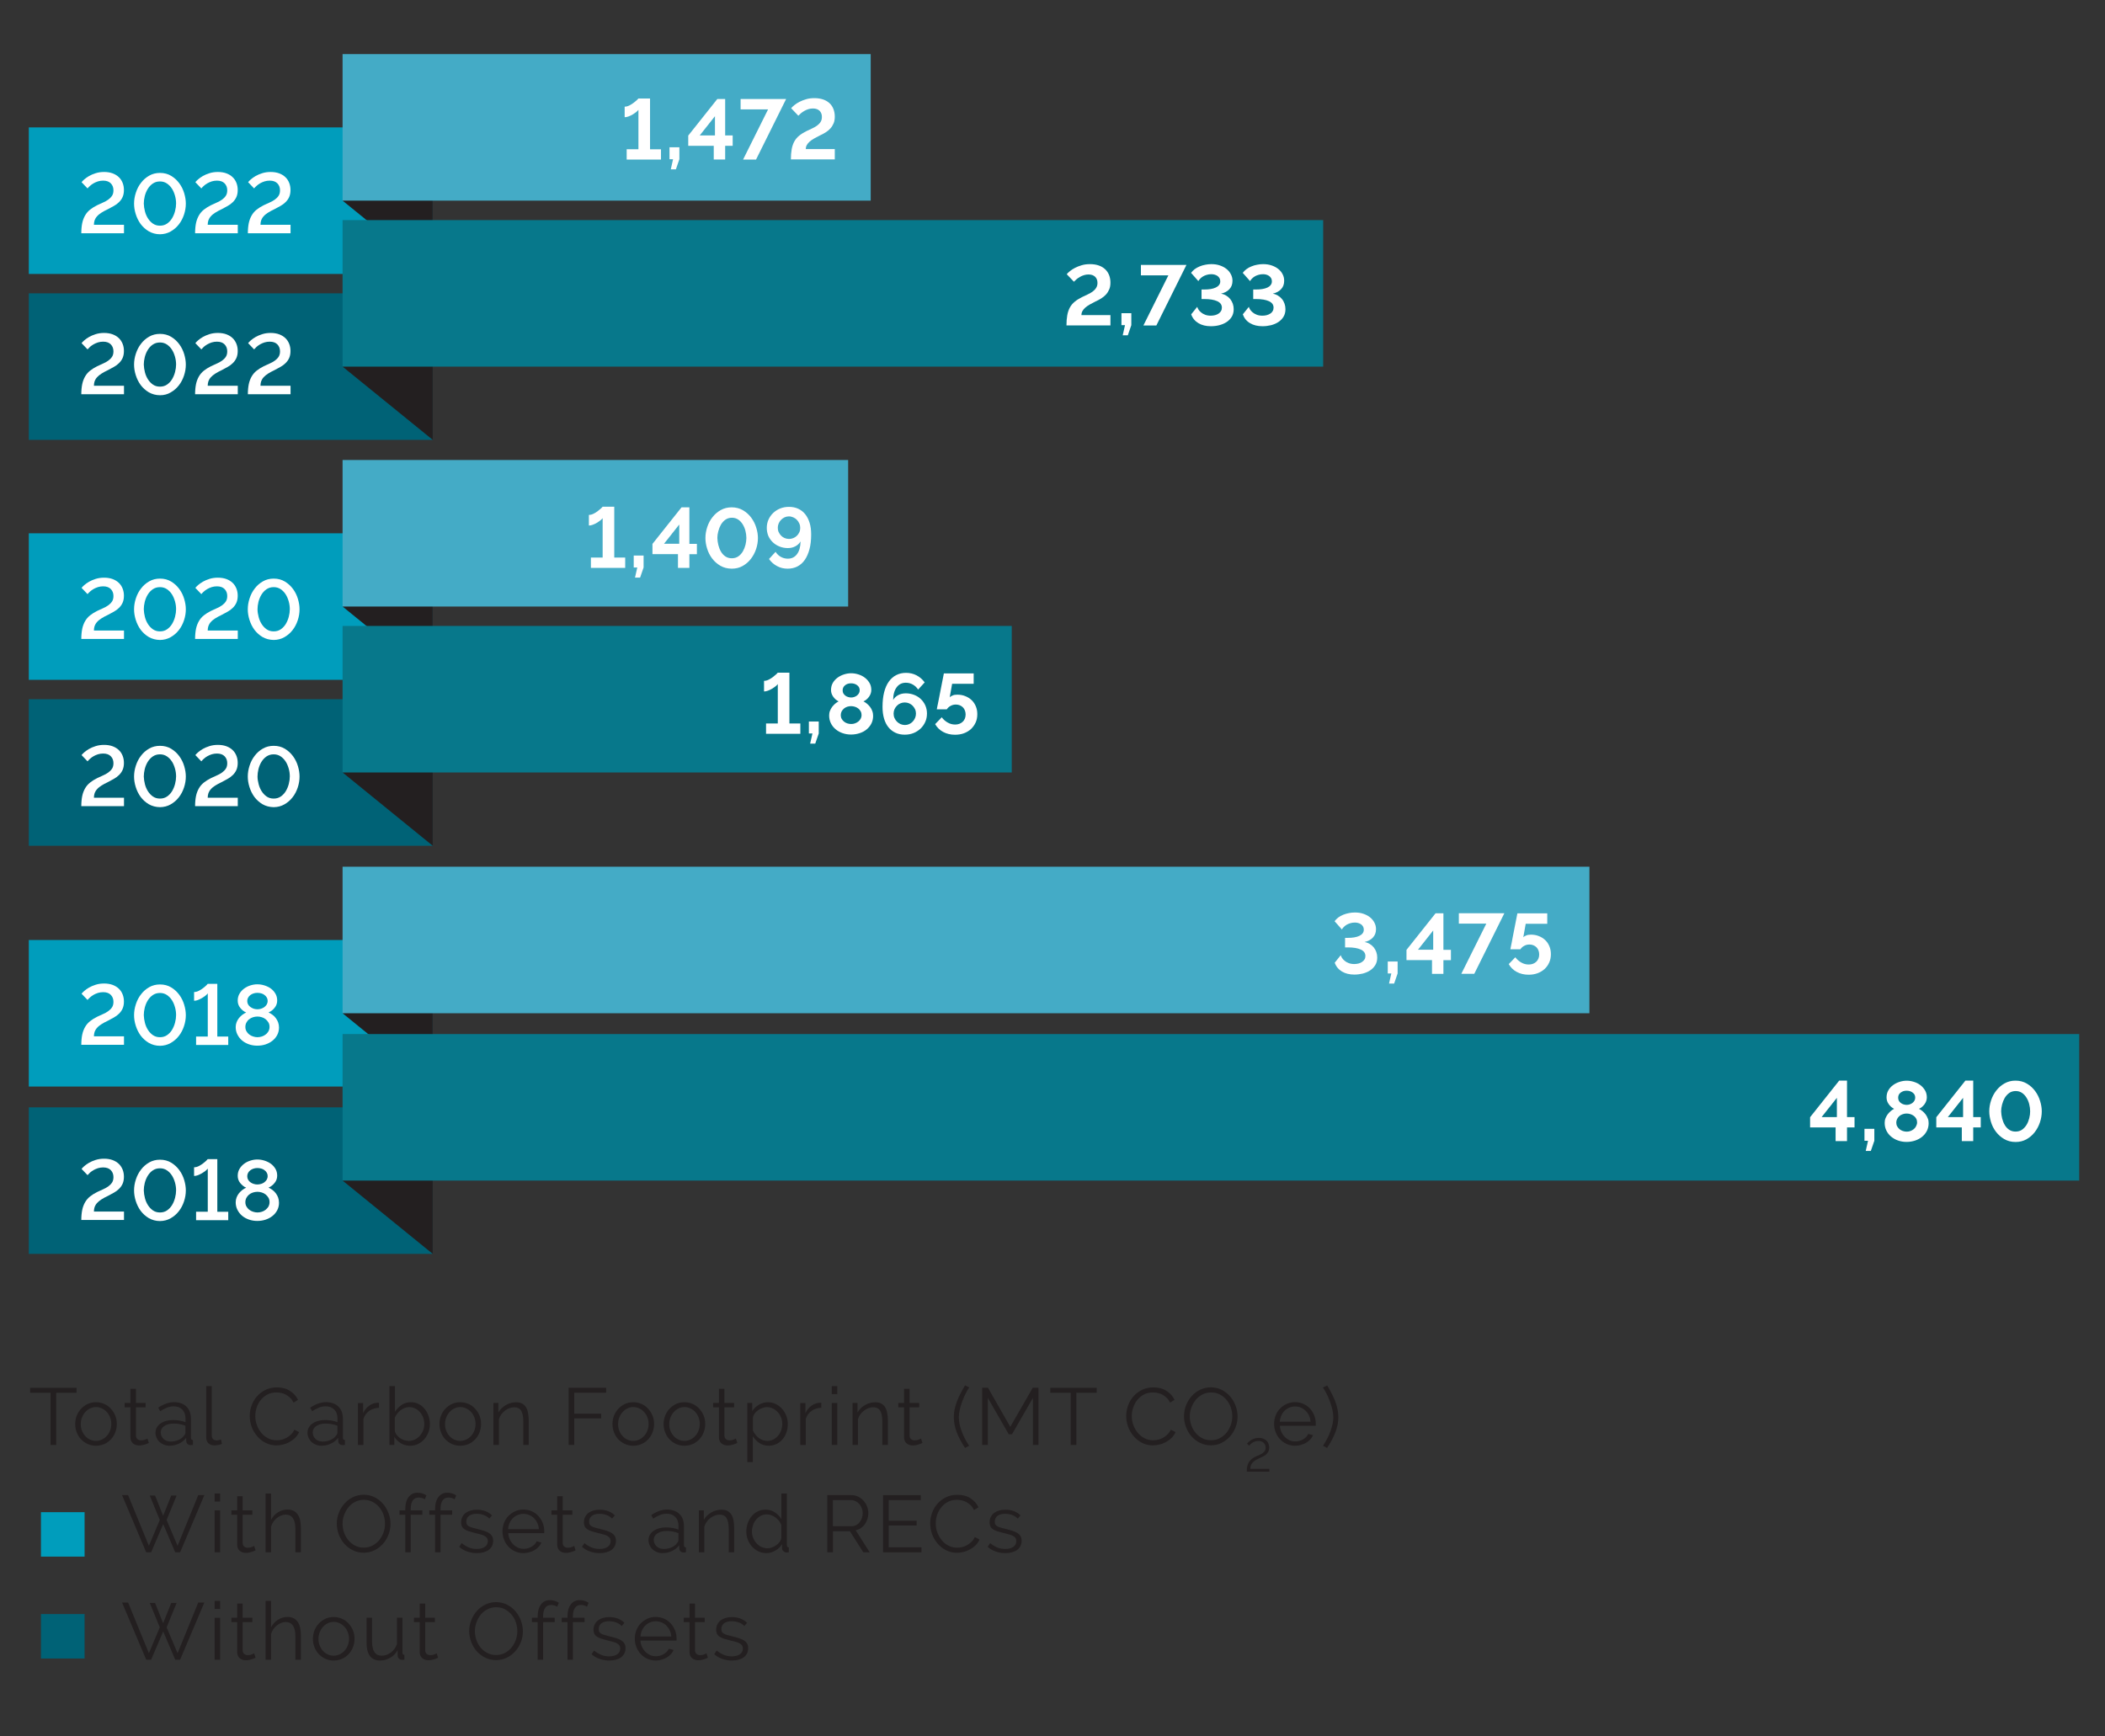 <?xml version="1.0" encoding="UTF-8"?>
<svg id="Layer_1" data-name="Layer 1" xmlns="http://www.w3.org/2000/svg" viewBox="0 0 313.56 258.65">
  <rect x="0" y="0" width="313.56" height="258.65" fill="#333333" stroke="none"/>
  <rect x="4.29" y="140.04" width="60.17" height="21.83" fill="#009dbc"/>
  <polygon points="64.46 161.87 64.46 140.04 51.03 150.95 64.46 161.87" fill="#231f20"/>
  <rect x="4.29" y="18.98" width="60.17" height="21.83" fill="#009dbc"/>
  <polygon points="64.46 40.8 64.46 18.98 51.03 29.89 64.46 40.8" fill="#231f20"/>
  <rect x="4.29" y="79.45" width="60.17" height="21.83" fill="#009dbc"/>
  <polygon points="64.46 101.27 64.46 79.45 51.03 90.36 64.46 101.27" fill="#231f20"/>
  <g>
    <path d="m11.4,207.49h-3.03v7.78h-.84v-7.78h-3.04v-.74h6.91v.74Z" fill="#231f20"/>
    <path d="m14.3,215.38c-.46,0-.87-.09-1.25-.26s-.7-.41-.98-.7-.49-.64-.64-1.03c-.15-.39-.23-.8-.23-1.24s.08-.86.23-1.25c.16-.39.37-.74.65-1.03.28-.3.6-.53.98-.71s.79-.26,1.24-.26.86.09,1.24.26.71.41.98.71.49.64.65,1.03.23.81.23,1.25-.08.84-.23,1.24c-.15.39-.37.74-.64,1.03-.28.3-.6.53-.98.7-.38.17-.8.26-1.25.26Zm-2.27-3.21c0,.35.06.68.18.98s.28.56.49.79c.2.23.44.41.72.53.28.13.57.19.88.19s.61-.07.88-.2c.28-.13.52-.31.73-.54s.37-.49.49-.8.18-.63.18-.98-.06-.67-.18-.98-.28-.58-.49-.8c-.21-.23-.45-.41-.73-.54-.28-.13-.57-.2-.88-.2s-.6.07-.88.2c-.27.13-.51.31-.72.55-.21.23-.37.5-.49.81-.12.3-.18.63-.18.99Z" fill="#231f20"/>
    <path d="m22.17,214.96s-.12.06-.21.1c-.09.04-.2.08-.32.12s-.26.08-.41.11-.31.05-.48.05c-.18,0-.34-.02-.5-.07s-.3-.12-.42-.22-.22-.23-.29-.38c-.07-.15-.11-.33-.11-.53v-4.48h-.86v-.65h.86v-2.11h.82v2.11h1.44v.65h-1.44v4.25c.02.23.1.4.25.51s.32.16.51.16c.23,0,.44-.04.61-.11s.29-.13.34-.16l.21.65Z" fill="#231f20"/>
    <path d="m25.24,215.38c-.3,0-.57-.05-.82-.15-.25-.1-.47-.24-.66-.41-.19-.18-.33-.38-.44-.62-.1-.24-.16-.49-.16-.76s.06-.52.19-.76c.13-.23.31-.43.54-.6s.51-.3.83-.39.67-.14,1.06-.14c.32,0,.64.03.97.08.33.06.62.14.88.24v-.56c0-.55-.16-.99-.47-1.31-.31-.32-.74-.49-1.3-.49-.32,0-.65.06-.98.19s-.68.31-1.02.55l-.29-.54c.81-.54,1.59-.82,2.35-.82s1.4.22,1.85.66.67,1.05.67,1.82v2.82c0,.22.1.34.3.34v.72c-.14.02-.24.04-.31.04-.21,0-.37-.05-.49-.16-.12-.1-.18-.25-.19-.43l-.02-.49c-.29.38-.65.66-1.09.86-.43.21-.9.31-1.4.31Zm.19-.62c.42,0,.81-.08,1.17-.24s.63-.37.81-.64c.07-.07.13-.15.16-.23.04-.08.05-.16.05-.23v-1.02c-.27-.1-.55-.18-.85-.24-.29-.06-.59-.08-.89-.08-.58,0-1.04.12-1.4.36s-.54.56-.54.95c0,.19.04.37.11.54s.18.31.31.44c.13.12.29.22.47.29.2.06.39.1.6.1Z" fill="#231f20"/>
    <path d="m30.72,206.5h.82v7.34c0,.23.06.41.19.55.13.13.31.2.54.2.09,0,.19,0,.31-.04.12-.02.23-.06.34-.1l.14.66c-.15.06-.34.12-.56.16-.22.04-.41.06-.57.06-.38,0-.67-.11-.89-.32s-.32-.51-.32-.89c0,0,0-7.62,0-7.62Z" fill="#231f20"/>
    <path d="m37.2,210.94c0-.51.09-1.02.27-1.53s.44-.96.79-1.36c.34-.4.77-.73,1.27-.98s1.08-.38,1.72-.38c.76,0,1.41.17,1.95.52s.94.79,1.19,1.34l-.66.41c-.14-.28-.3-.52-.5-.71s-.41-.35-.63-.47-.46-.21-.7-.26c-.24-.05-.48-.08-.71-.08-.51,0-.96.1-1.36.31-.39.21-.72.48-.99.82-.27.34-.47.71-.61,1.13s-.2.85-.2,1.28c0,.47.08.92.25,1.36.16.43.39.81.67,1.15s.62.6,1.01.79c.39.2.81.29,1.27.29.24,0,.49-.03.74-.09s.5-.16.73-.29.45-.3.65-.49.37-.43.5-.71l.7.36c-.14.32-.33.6-.58.85s-.52.45-.83.62-.63.3-.97.38c-.34.09-.67.13-1,.13-.58,0-1.12-.13-1.61-.38s-.91-.59-1.26-1-.63-.88-.82-1.4c-.18-.53-.28-1.06-.28-1.61Z" fill="#231f20"/>
    <path d="m47.88,215.38c-.3,0-.57-.05-.82-.15-.25-.1-.47-.24-.66-.41-.19-.18-.33-.38-.44-.62-.1-.24-.16-.49-.16-.76s.06-.52.19-.76c.13-.23.31-.43.54-.6s.51-.3.83-.39c.32-.09.67-.14,1.06-.14.32,0,.64.03.97.08.33.06.62.14.88.24v-.56c0-.55-.16-.99-.47-1.31-.31-.32-.74-.49-1.3-.49-.32,0-.65.06-.98.19s-.68.31-1.02.55l-.29-.54c.81-.54,1.59-.82,2.35-.82s1.4.22,1.85.66c.45.44.67,1.05.67,1.82v2.82c0,.22.1.34.3.34v.72c-.14.02-.24.04-.31.04-.21,0-.37-.05-.49-.16-.12-.1-.18-.25-.19-.43l-.02-.49c-.29.38-.65.66-1.09.86-.42.21-.89.31-1.4.31Zm.19-.62c.42,0,.81-.08,1.17-.24.36-.16.63-.37.81-.64.07-.07.13-.15.16-.23.04-.08.05-.16.05-.23v-1.02c-.27-.1-.55-.18-.85-.24-.29-.06-.59-.08-.89-.08-.58,0-1.04.12-1.4.36s-.54.56-.54.95c0,.19.04.37.11.54s.18.31.31.44c.13.12.29.22.47.29.2.06.4.1.6.1Z" fill="#231f20"/>
    <path d="m56.44,209.73c-.55.02-1.03.17-1.44.46-.41.29-.7.68-.86,1.19v3.89h-.82v-6.25h.77v1.5c.23-.48.54-.86.94-1.13.39-.27.81-.41,1.26-.41.06,0,.12,0,.16,0v.74h0Z" fill="#231f20"/>
    <path d="m61.07,215.38c-.5,0-.95-.12-1.36-.37s-.73-.57-.97-.96v1.21h-.73v-8.76h.82v3.82c.28-.42.62-.77,1.01-1.03s.85-.39,1.37-.39c.44,0,.83.09,1.18.28.35.18.64.43.89.74s.43.66.56,1.04c.13.39.2.79.2,1.19,0,.44-.08.86-.23,1.25-.15.39-.36.73-.62,1.03-.26.29-.58.52-.94.7s-.76.25-1.18.25Zm-.19-.72c.34,0,.66-.07.94-.21s.53-.33.73-.56c.2-.24.36-.5.48-.8s.17-.61.17-.93-.05-.64-.16-.95c-.11-.3-.26-.57-.46-.81-.2-.24-.43-.42-.71-.56s-.58-.21-.91-.21c-.25,0-.48.04-.7.13s-.42.2-.6.34-.35.31-.49.5c-.14.19-.26.39-.36.59v1.94c.03.22.12.42.26.61s.31.35.5.49c.2.14.41.24.64.32.24.07.46.11.67.11Z" fill="#231f20"/>
    <path d="m68.56,215.38c-.46,0-.87-.09-1.25-.26s-.7-.41-.98-.7-.49-.64-.64-1.03-.23-.8-.23-1.24.08-.86.23-1.25c.16-.39.37-.74.65-1.03.28-.3.6-.53.98-.71s.79-.26,1.24-.26.86.09,1.24.26.71.41.98.71.49.64.65,1.03.23.81.23,1.25-.08.84-.23,1.24c-.15.39-.37.74-.64,1.03-.28.3-.6.53-.98.7-.38.17-.8.26-1.25.26Zm-2.27-3.21c0,.35.06.68.18.98s.28.56.49.79c.2.23.44.41.72.53.28.13.57.19.88.19s.61-.07.88-.2c.28-.13.52-.31.73-.54.21-.23.37-.49.49-.8s.18-.63.18-.98-.06-.67-.18-.98-.28-.58-.49-.8c-.21-.23-.45-.41-.73-.54-.28-.13-.57-.2-.88-.2s-.6.07-.88.2c-.27.13-.51.31-.72.55-.21.23-.37.5-.49.81-.12.3-.18.63-.18.99Z" fill="#231f20"/>
    <path d="m78.77,215.26h-.82v-3.49c0-.74-.11-1.28-.33-1.62s-.56-.5-1.01-.5c-.24,0-.48.04-.72.13-.24.09-.46.21-.67.37s-.39.35-.55.57-.28.46-.35.71v3.83h-.82v-6.25h.74v1.42c.26-.46.62-.82,1.1-1.1.48-.28.99-.42,1.55-.42.34,0,.64.06.88.19s.43.31.58.54c.14.23.25.52.31.85.06.34.1.71.1,1.12v3.65h.01Z" fill="#231f20"/>
    <path d="m84.7,215.26v-8.52h5.59v.74h-4.75v3.13h4.01v.7h-4.01v3.95h-.84Z" fill="#231f20"/>
    <path d="m94.33,215.38c-.46,0-.87-.09-1.25-.26s-.7-.41-.98-.7-.49-.64-.64-1.03-.23-.8-.23-1.24.08-.86.23-1.25c.16-.39.37-.74.65-1.03.28-.3.6-.53.98-.71s.79-.26,1.24-.26.86.09,1.24.26.71.41.98.71.49.64.65,1.03.23.81.23,1.25-.08.84-.23,1.24c-.15.39-.37.74-.64,1.03-.28.3-.6.53-.98.7-.37.17-.79.26-1.25.26Zm-2.26-3.21c0,.35.06.68.18.98s.28.56.49.79c.2.23.44.41.72.53.28.13.57.19.88.19s.61-.07.88-.2c.28-.13.52-.31.73-.54.21-.23.37-.49.49-.8s.18-.63.18-.98-.06-.67-.18-.98-.28-.58-.49-.8c-.21-.23-.45-.41-.73-.54-.28-.13-.57-.2-.88-.2s-.6.07-.88.2c-.27.13-.51.31-.72.55-.21.23-.37.5-.49.81-.12.3-.18.63-.18.99Z" fill="#231f20"/>
    <path d="m101.95,215.38c-.46,0-.87-.09-1.25-.26s-.7-.41-.98-.7-.49-.64-.64-1.03-.23-.8-.23-1.24.08-.86.23-1.25c.16-.39.37-.74.65-1.03.28-.3.6-.53.98-.71s.79-.26,1.24-.26.86.09,1.24.26.71.41.98.71.49.64.65,1.03.23.81.23,1.25-.08.84-.23,1.24c-.15.39-.37.74-.64,1.03-.28.3-.6.53-.98.7-.37.17-.79.26-1.25.26Zm-2.26-3.21c0,.35.06.68.18.98s.28.56.49.79c.2.23.44.41.72.53.28.13.57.19.88.19s.61-.07.88-.2c.28-.13.52-.31.73-.54.21-.23.37-.49.49-.8s.18-.63.18-.98-.06-.67-.18-.98-.28-.58-.49-.8c-.21-.23-.45-.41-.73-.54-.28-.13-.57-.2-.88-.2s-.6.07-.88.2c-.27.13-.51.31-.72.55-.21.23-.37.5-.49.81-.12.3-.18.63-.18.99Z" fill="#231f20"/>
    <path d="m109.83,214.96c-.05.02-.12.06-.21.1-.09.04-.2.08-.32.12s-.26.08-.41.11-.31.05-.48.05c-.18,0-.34-.02-.5-.07s-.3-.12-.42-.22c-.12-.1-.22-.23-.29-.38-.07-.15-.11-.33-.11-.53v-4.48h-.86v-.65h.86v-2.11h.82v2.11h1.44v.65h-1.44v4.25c.02.23.1.4.25.51s.32.16.51.16c.23,0,.44-.04.61-.11s.29-.13.34-.16l.21.65Z" fill="#231f20"/>
    <path d="m114.52,215.38c-.53,0-.99-.13-1.4-.4-.4-.27-.73-.61-.98-1.01v3.85h-.82v-8.81h.73v1.21c.26-.39.59-.71,1-.95.41-.24.85-.37,1.33-.37.43,0,.83.09,1.19.27.36.18.67.42.94.72.26.3.47.65.62,1.04s.22.8.22,1.21c0,.44-.07.86-.2,1.25-.14.39-.33.74-.58,1.03s-.55.53-.9.7c-.36.17-.74.26-1.15.26Zm-.23-.72c.34,0,.64-.07.92-.22.28-.14.51-.33.71-.57s.35-.5.45-.8.16-.61.16-.93c0-.34-.06-.66-.18-.96s-.28-.57-.49-.8-.45-.42-.74-.55c-.28-.14-.59-.2-.92-.2-.21,0-.43.04-.65.13-.23.08-.44.2-.64.34s-.36.3-.5.49-.23.39-.26.59v1.92c.1.22.22.43.37.62s.32.36.5.5c.19.14.39.25.61.33.2.07.43.11.66.11Z" fill="#231f20"/>
    <path d="m122.33,209.73c-.55.02-1.03.17-1.44.46-.41.29-.7.68-.86,1.19v3.89h-.82v-6.25h.77v1.5c.23-.48.54-.86.94-1.13.39-.27.81-.41,1.26-.41.06,0,.12,0,.16,0v.74h-.01Z" fill="#231f20"/>
    <path d="m123.9,207.7v-1.2h.82v1.2h-.82Zm0,7.56v-6.25h.82v6.25h-.82Z" fill="#231f20"/>
    <path d="m132.25,215.26h-.82v-3.49c0-.74-.11-1.28-.33-1.62s-.56-.5-1.01-.5c-.24,0-.48.04-.72.13-.24.09-.46.21-.67.37s-.39.35-.55.57-.28.46-.35.71v3.83h-.8v-6.25h.74v1.42c.26-.46.62-.82,1.1-1.1s.99-.42,1.55-.42c.34,0,.64.06.88.19s.43.31.58.54c.14.23.25.52.31.85.06.34.1.71.1,1.12v3.65h-.01Z" fill="#231f20"/>
    <path d="m137.41,214.96c-.05.02-.12.06-.21.1-.09.04-.2.08-.32.12s-.26.08-.41.11c-.15.03-.31.05-.48.05-.18,0-.34-.02-.5-.07s-.3-.12-.42-.22-.22-.23-.29-.38c-.07-.15-.11-.33-.11-.53v-4.48h-.86v-.65h.86v-2.11h.82v2.11h1.44v.65h-1.44v4.25c.02.23.1.4.25.51s.32.16.51.16c.23,0,.44-.04.61-.11s.29-.13.34-.16l.21.65Z" fill="#231f20"/>
    <path d="m142.08,211.11c0-.41.04-.81.13-1.21.09-.4.21-.79.36-1.18s.33-.78.53-1.16c.2-.39.42-.78.65-1.17l.62.3c-.16.24-.33.54-.51.89s-.35.73-.5,1.13c-.15.4-.28.81-.38,1.23s-.15.82-.15,1.21c0,.62.14,1.31.41,2.05s.64,1.47,1.12,2.19l-.61.32c-.5-.75-.91-1.51-1.22-2.29-.3-.77-.45-1.54-.45-2.31Z" fill="#231f20"/>
    <path d="m153.86,215.26v-7l-3.11,5.41h-.49l-3.11-5.41v7h-.84v-8.52h.86l3.32,5.83,3.35-5.83h.85v8.52h-.83Z" fill="#231f20"/>
    <path d="m163.37,207.49h-3.04v7.78h-.84v-7.78h-3.04v-.74h6.91v.74h0Z" fill="#231f20"/>
    <path d="m167.76,210.94c0-.51.09-1.02.27-1.53.18-.51.44-.96.79-1.36.34-.4.77-.73,1.27-.98s1.08-.38,1.72-.38c.76,0,1.41.17,1.95.52.54.34.94.79,1.2,1.34l-.66.41c-.14-.28-.3-.52-.5-.71s-.41-.35-.63-.47-.46-.21-.7-.26c-.24-.05-.48-.08-.71-.08-.51,0-.96.1-1.36.31s-.72.48-.99.82-.47.71-.61,1.13-.21.85-.21,1.28c0,.47.08.92.25,1.36.16.43.39.81.67,1.15.29.33.62.6,1.01.79.39.2.81.29,1.27.29.24,0,.49-.03.74-.09s.49-.16.73-.29.46-.3.65-.49c.2-.2.37-.43.5-.71l.7.36c-.14.32-.33.6-.58.85s-.53.45-.83.62-.63.3-.97.38-.67.13-1,.13c-.58,0-1.12-.13-1.61-.38s-.91-.59-1.26-1c-.35-.41-.63-.88-.82-1.4-.18-.53-.28-1.06-.28-1.61Z" fill="#231f20"/>
    <path d="m180.38,215.32c-.59,0-1.13-.12-1.63-.37s-.91-.57-1.27-.97c-.35-.4-.62-.87-.82-1.39-.19-.52-.29-1.05-.29-1.6s.1-1.11.3-1.63c.21-.52.49-.98.85-1.38.36-.4.78-.72,1.27-.95s1.02-.35,1.58-.35c.59,0,1.13.13,1.62.38.49.25.91.58,1.26.99.35.41.62.87.81,1.39s.29,1.04.29,1.58c0,.57-.1,1.11-.31,1.63-.2.52-.48.98-.84,1.37-.36.4-.78.71-1.27.95-.45.23-.98.35-1.55.35Zm-3.15-4.32c0,.46.08.91.23,1.34s.37.81.65,1.14.61.6,1,.79c.38.2.81.29,1.29.29s.92-.1,1.31-.31c.39-.21.72-.48,1-.82.27-.34.48-.72.63-1.14s.22-.86.22-1.3-.08-.91-.23-1.34-.38-.81-.65-1.13-.61-.59-1-.79-.81-.29-1.27-.29-.92.1-1.31.31-.72.47-1,.81c-.27.34-.48.72-.63,1.14-.17.43-.24.86-.24,1.3Z" fill="#231f20"/>
  </g>
  <path d="m185.72,219.26v-.1c0-.31.03-.58.09-.8.06-.23.15-.42.26-.59.12-.17.26-.32.42-.44.17-.12.36-.24.57-.34.16-.07.32-.15.5-.22.17-.07.33-.15.47-.25s.26-.21.36-.35c.09-.13.14-.31.14-.51,0-.13-.02-.25-.07-.37-.04-.12-.11-.22-.2-.32-.09-.09-.2-.16-.33-.22s-.29-.08-.47-.08-.35.02-.49.07-.28.11-.39.18c-.12.07-.21.15-.3.23s-.15.16-.21.23l-.31-.31s.08-.09.17-.19c.09-.09.2-.19.35-.29.15-.1.32-.19.53-.26.21-.08.44-.12.71-.12s.48.04.67.12.36.18.48.31c.13.13.22.28.29.46.07.17.1.35.1.55,0,.24-.04.44-.13.61-.09.17-.21.32-.35.44s-.31.22-.48.31c-.18.08-.35.16-.52.24-.26.11-.48.23-.65.35-.17.12-.31.24-.41.37-.1.13-.17.27-.21.41-.04.14-.06.29-.06.44h2.83v.43h-3.36Z" fill="#231f20"/>
  <g>
    <path d="m192.91,215.38c-.46,0-.88-.09-1.25-.26-.38-.17-.71-.41-.99-.71s-.5-.65-.65-1.04c-.16-.39-.23-.81-.23-1.26s.08-.85.23-1.24.37-.73.65-1.02.61-.52.99-.7c.38-.17.8-.26,1.25-.26s.87.09,1.25.26.71.41.98.7c.27.3.48.64.63,1.02s.23.79.23,1.22v.19c0,.06,0,.11,0,.13h-5.35c.02.34.1.65.23.93.13.28.3.53.51.74.21.21.45.37.71.49s.55.17.86.17c.2,0,.4-.03.6-.08.2-.06.38-.13.55-.23.17-.1.32-.21.46-.35.13-.14.24-.29.31-.46l.71.19c-.1.23-.23.44-.41.63-.18.19-.38.35-.61.49s-.49.25-.77.32c-.28.09-.57.13-.88.13Zm2.31-3.58c-.03-.34-.1-.64-.23-.92-.13-.28-.3-.51-.5-.71-.21-.2-.44-.36-.71-.47s-.55-.17-.86-.17-.59.06-.86.17-.51.27-.71.47-.37.44-.49.72c-.12.28-.2.58-.22.91h4.58Z" fill="#231f20"/>
    <path d="m199.36,211.11c0,.77-.15,1.54-.46,2.31-.3.77-.71,1.53-1.22,2.29l-.6-.32c.23-.36.44-.72.63-1.09s.35-.73.48-1.1c.13-.36.23-.72.31-1.06s.11-.67.11-.98c0-.38-.05-.79-.15-1.21-.1-.42-.23-.83-.38-1.23-.15-.4-.32-.78-.5-1.13s-.36-.65-.52-.89l.64-.3c.23.39.45.78.65,1.17s.38.78.53,1.16c.15.39.27.78.35,1.18.08.39.13.79.13,1.2Z" fill="#231f20"/>
  </g>
  <g>
    <path d="m22.31,222.8h.79l1.2,3.02,1.21-3.02h.8l-1.49,3.64,1.63,3.85,3.08-7.55h.91l-3.61,8.52h-.73l-1.79-4.21-1.8,4.21h-.73l-3.6-8.52h.9l3.1,7.55,1.62-3.85-1.49-3.64Z" fill="#231f20"/>
    <path d="m31.97,223.7v-1.2h.82v1.2h-.82Zm0,7.56v-6.25h.82v6.25h-.82Z" fill="#231f20"/>
    <path d="m38.07,230.96s-.12.06-.21.1c-.09.04-.2.08-.32.12s-.26.08-.41.11-.31.05-.48.05c-.18,0-.34-.02-.5-.07s-.3-.12-.42-.22-.22-.23-.29-.38c-.07-.15-.11-.33-.11-.53v-4.48h-.86v-.65h.86v-2.11h.82v2.11h1.44v.65h-1.44v4.25c.02.23.1.4.25.51s.32.16.51.16c.23,0,.44-.04.61-.11s.29-.13.34-.16l.21.65Z" fill="#231f20"/>
    <path d="m44.82,231.26h-.82v-3.49c0-.71-.12-1.24-.37-1.6-.24-.35-.6-.53-1.07-.53-.23,0-.46.05-.69.14s-.44.22-.64.38-.37.35-.52.56c-.15.22-.26.45-.33.71v3.83h-.82v-8.76h.82v3.92c.25-.47.59-.84,1.03-1.12.44-.27.92-.41,1.43-.41.36,0,.66.07.91.2.25.13.45.32.61.55.16.24.28.52.35.85s.11.7.11,1.1v3.67Z" fill="#231f20"/>
    <path d="m54.18,231.32c-.59,0-1.13-.12-1.63-.37s-.91-.57-1.27-.97c-.35-.4-.62-.87-.82-1.39-.19-.52-.29-1.05-.29-1.6s.1-1.11.31-1.63c.2-.52.49-.98.85-1.38.36-.4.78-.72,1.27-.95s1.02-.35,1.58-.35c.59,0,1.13.13,1.63.38.49.25.91.58,1.26.99s.62.87.81,1.39c.19.52.29,1.04.29,1.58,0,.57-.1,1.11-.31,1.63-.2.52-.48.98-.84,1.37-.36.4-.78.71-1.27.95-.47.23-1,.35-1.57.35Zm-3.15-4.32c0,.46.08.91.23,1.34.15.43.37.81.65,1.14.28.33.61.6,1,.79.38.2.81.29,1.28.29s.92-.1,1.31-.31c.39-.21.72-.48,1-.82.27-.34.48-.72.63-1.14s.22-.86.22-1.3-.08-.91-.23-1.34-.37-.81-.65-1.13c-.28-.33-.61-.59-1-.79-.38-.2-.81-.29-1.27-.29s-.92.1-1.31.31c-.39.2-.72.47-1,.81-.27.34-.48.72-.63,1.14-.16.43-.23.86-.23,1.3Z" fill="#231f20"/>
    <path d="m60.37,231.26v-5.6h-.86v-.65h.86v-.17c0-.77.16-1.37.49-1.81s.78-.65,1.34-.65c.25,0,.49.04.72.11s.43.17.6.29l-.25.59c-.11-.09-.25-.16-.41-.2-.16-.05-.33-.07-.5-.07-.38,0-.68.15-.88.44-.2.3-.3.72-.3,1.28v.19h1.73v.65h-1.73v5.6h-.81Z" fill="#231f20"/>
    <path d="m64.81,231.26v-5.6h-.86v-.65h.86v-.17c0-.77.16-1.37.49-1.81.33-.44.78-.65,1.34-.65.25,0,.49.04.72.11s.43.17.6.29l-.25.59c-.11-.09-.25-.16-.41-.2-.16-.05-.33-.07-.5-.07-.38,0-.68.15-.88.44-.2.3-.3.72-.3,1.28v.19h1.73v.65h-1.73v5.6h-.81Z" fill="#231f20"/>
    <path d="m71.03,231.38c-.49,0-.96-.08-1.43-.24-.46-.16-.86-.39-1.2-.7l.37-.55c.35.29.71.5,1.07.65s.75.22,1.17.22c.5,0,.91-.1,1.21-.31s.45-.49.45-.87c0-.18-.04-.32-.12-.44s-.2-.22-.35-.31c-.16-.09-.35-.17-.59-.23-.24-.07-.51-.14-.82-.21-.36-.09-.67-.18-.94-.26-.26-.09-.48-.19-.65-.3s-.3-.25-.38-.41-.13-.37-.13-.62c0-.31.06-.59.19-.83s.29-.44.5-.59.46-.27.74-.35.59-.12.91-.12c.48,0,.92.08,1.31.23.39.16.71.36.95.62l-.4.48c-.23-.24-.51-.42-.85-.54-.33-.12-.68-.18-1.04-.18-.22,0-.42.02-.6.07-.18.04-.35.11-.49.21s-.25.22-.33.37-.12.32-.12.52c0,.17.03.3.08.41.06.1.15.19.28.27s.29.14.49.2.43.12.71.19c.4.1.75.19,1.06.29.3.1.56.21.76.34s.36.28.46.47c.1.18.16.41.16.67,0,.58-.22,1.03-.66,1.37-.43.31-1.03.48-1.77.48Z" fill="#231f20"/>
    <path d="m77.97,231.38c-.46,0-.87-.09-1.25-.26s-.71-.41-.99-.71-.5-.65-.65-1.04c-.16-.39-.23-.81-.23-1.26s.08-.85.23-1.24.37-.73.65-1.02c.28-.29.61-.52.99-.7s.8-.26,1.25-.26.87.09,1.25.26.71.41.98.7c.27.3.48.64.64,1.02.15.38.23.79.23,1.22v.19c0,.06,0,.11-.01.13h-5.35c.02.34.1.65.23.93.13.28.3.53.51.74s.45.37.71.49c.27.12.55.17.86.17.2,0,.4-.03.6-.08.2-.06.38-.13.55-.23.17-.1.32-.21.46-.35s.24-.29.31-.46l.71.19c-.1.23-.23.44-.41.63s-.38.35-.61.49-.49.25-.77.32c-.3.09-.59.13-.89.13Zm2.3-3.58c-.02-.34-.1-.64-.23-.92-.13-.28-.3-.51-.5-.71s-.44-.36-.71-.47-.55-.17-.86-.17-.59.06-.86.17c-.27.11-.51.27-.71.47s-.37.44-.49.72c-.12.28-.2.58-.22.91h4.58Z" fill="#231f20"/>
    <path d="m85.74,230.96c-.05.02-.12.06-.21.1-.09.04-.2.08-.32.12s-.26.08-.41.11-.31.05-.48.05c-.18,0-.34-.02-.5-.07s-.3-.12-.42-.22c-.12-.1-.22-.23-.29-.38-.07-.15-.11-.33-.11-.53v-4.48h-.86v-.65h.86v-2.11h.82v2.11h1.44v.65h-1.44v4.25c.02.23.1.4.25.51s.32.16.51.16c.23,0,.44-.04.61-.11s.29-.13.34-.16l.21.65Z" fill="#231f20"/>
    <path d="m89.32,231.38c-.49,0-.96-.08-1.43-.24-.46-.16-.86-.39-1.2-.7l.37-.55c.35.29.71.5,1.07.65s.75.22,1.17.22c.5,0,.91-.1,1.21-.31s.45-.49.45-.87c0-.18-.04-.32-.12-.44s-.2-.22-.35-.31c-.16-.09-.35-.17-.59-.23-.24-.07-.51-.14-.82-.21-.36-.09-.67-.18-.94-.26-.26-.09-.48-.19-.65-.3s-.3-.25-.38-.41-.13-.37-.13-.62c0-.31.06-.59.19-.83s.29-.44.5-.59.46-.27.74-.35.59-.12.91-.12c.48,0,.92.08,1.31.23.39.16.71.36.95.62l-.4.48c-.23-.24-.51-.42-.85-.54-.33-.12-.68-.18-1.04-.18-.22,0-.42.02-.6.07-.18.04-.35.11-.49.21s-.25.22-.33.37-.12.32-.12.52c0,.17.03.3.08.41.06.1.15.19.28.27s.29.14.49.2.43.12.71.19c.4.1.75.19,1.06.29.3.1.56.21.76.34s.36.28.46.47c.1.18.16.41.16.67,0,.58-.22,1.03-.66,1.37-.44.31-1.03.48-1.77.48Z" fill="#231f20"/>
    <path d="m98.68,231.38c-.3,0-.57-.05-.82-.15-.25-.1-.47-.24-.66-.41-.19-.18-.33-.38-.44-.62-.1-.24-.16-.49-.16-.76s.06-.52.19-.76c.13-.23.31-.43.54-.6s.51-.3.83-.39.67-.14,1.06-.14c.32,0,.64.03.97.08.33.06.62.14.88.24v-.56c0-.55-.16-.99-.47-1.31-.31-.32-.74-.49-1.3-.49-.32,0-.65.06-.98.19s-.68.31-1.02.55l-.29-.54c.81-.54,1.59-.82,2.35-.82s1.4.22,1.85.66.67,1.05.67,1.82v2.82c0,.22.1.34.3.34v.72c-.14.02-.24.04-.31.04-.21,0-.37-.05-.49-.16-.12-.1-.18-.25-.19-.43l-.02-.49c-.29.38-.65.66-1.09.86-.43.21-.9.31-1.4.31Zm.19-.62c.42,0,.81-.08,1.17-.24s.63-.37.81-.64c.07-.07.13-.15.16-.23.04-.08.05-.16.05-.23v-1.02c-.27-.1-.55-.18-.85-.24-.29-.06-.59-.08-.89-.08-.58,0-1.04.12-1.4.36s-.54.56-.54.95c0,.19.04.37.11.54s.18.31.31.44c.13.12.29.22.47.29.2.06.39.1.6.1Z" fill="#231f20"/>
    <path d="m109.37,231.26h-.82v-3.49c0-.74-.11-1.28-.33-1.62s-.56-.5-1.01-.5c-.24,0-.48.04-.72.13-.24.09-.46.21-.67.37s-.39.35-.55.57-.28.46-.35.71v3.83h-.82v-6.25h.74v1.42c.26-.46.62-.82,1.1-1.1.48-.28.99-.42,1.55-.42.34,0,.64.06.88.19s.43.31.58.54c.14.23.25.52.31.85.06.34.1.71.1,1.12v3.65h.01Z" fill="#231f20"/>
    <path d="m114.16,231.38c-.43,0-.83-.09-1.2-.27-.37-.18-.68-.42-.95-.71-.26-.3-.47-.64-.62-1.03s-.22-.79-.22-1.22.07-.86.22-1.25c.14-.4.34-.74.59-1.04s.55-.53.9-.7.73-.26,1.15-.26c.53,0,1,.14,1.4.41.41.28.73.61.96,1v-3.82h.82v7.7c0,.22.1.34.29.34v.72c-.12.02-.22.04-.29.04-.19,0-.36-.06-.5-.19-.14-.12-.22-.27-.22-.45v-.61c-.25.41-.58.73-1.01.97-.43.25-.87.37-1.32.37Zm.18-.72c.2,0,.41-.04.64-.12.23-.08.44-.19.64-.33s.37-.3.51-.49.23-.39.26-.61v-1.93c-.08-.22-.2-.42-.35-.61s-.33-.35-.52-.5c-.2-.14-.41-.26-.63-.34-.22-.08-.44-.12-.66-.12-.34,0-.64.07-.91.22-.27.14-.51.33-.7.57-.2.24-.35.51-.45.81s-.16.62-.16.94c0,.34.06.66.18.96s.28.57.49.8.45.41.74.55c.28.13.59.2.92.2Z" fill="#231f20"/>
    <path d="m123.23,231.26v-8.52h3.6c.37,0,.71.08,1.01.23.31.16.57.36.8.61.22.25.4.54.52.86.12.32.19.64.19.97,0,.31-.05.61-.14.89s-.22.54-.38.77c-.16.23-.36.42-.59.58s-.49.26-.78.32l2.09,3.29h-.95l-2-3.14h-2.52v3.14h-.85Zm.84-3.89h2.78c.25,0,.47-.05.68-.16s.38-.25.52-.44c.14-.18.26-.39.34-.62s.12-.48.12-.73-.05-.5-.14-.74-.22-.44-.37-.62c-.16-.18-.34-.32-.55-.42-.21-.1-.43-.16-.67-.16h-2.71s0,3.89,0,3.89Z" fill="#231f20"/>
    <path d="m137.26,230.52v.74h-5.72v-8.52h5.62v.74h-4.78v3.07h4.16v.71h-4.16v3.25h4.88Z" fill="#231f20"/>
    <path d="m138.56,226.94c0-.51.09-1.02.27-1.53.18-.51.44-.96.79-1.36.34-.4.77-.73,1.27-.98s1.08-.38,1.72-.38c.76,0,1.41.17,1.95.52s.94.79,1.19,1.34l-.66.41c-.14-.28-.3-.52-.5-.71s-.41-.35-.63-.47-.46-.21-.7-.26c-.24-.05-.48-.08-.71-.08-.51,0-.96.1-1.36.31-.39.21-.72.48-.99.82-.27.34-.47.71-.61,1.13s-.2.85-.2,1.28c0,.47.08.92.25,1.36.16.43.39.81.67,1.15s.62.6,1.01.79c.39.2.81.29,1.27.29.24,0,.49-.03.74-.09s.5-.16.73-.29.45-.3.65-.49.37-.43.5-.71l.7.36c-.14.32-.33.6-.58.85s-.52.45-.83.62-.63.3-.97.38c-.34.09-.67.13-1,.13-.58,0-1.12-.13-1.61-.38s-.91-.59-1.26-1c-.35-.41-.63-.88-.82-1.4-.18-.53-.28-1.06-.28-1.61Z" fill="#231f20"/>
    <path d="m149.75,231.38c-.49,0-.96-.08-1.43-.24-.46-.16-.86-.39-1.2-.7l.37-.55c.35.29.71.5,1.07.65s.75.22,1.17.22c.5,0,.91-.1,1.21-.31s.45-.49.45-.87c0-.18-.04-.32-.12-.44s-.2-.22-.35-.31c-.16-.09-.35-.17-.59-.23-.24-.07-.51-.14-.82-.21-.36-.09-.67-.18-.94-.26-.26-.09-.48-.19-.65-.3s-.3-.25-.38-.41-.13-.37-.13-.62c0-.31.06-.59.19-.83s.29-.44.5-.59.46-.27.74-.35.59-.12.91-.12c.48,0,.92.08,1.31.23.39.16.71.36.95.62l-.4.48c-.23-.24-.51-.42-.85-.54-.33-.12-.68-.18-1.04-.18-.22,0-.42.02-.6.07-.18.04-.35.11-.49.21s-.25.22-.33.37-.12.32-.12.52c0,.17.03.3.08.41.06.1.15.19.28.27s.29.14.49.2c.2.06.43.12.71.19.4.1.75.19,1.06.29.3.1.56.21.76.34s.36.28.46.47c.1.18.16.41.16.67,0,.58-.22,1.03-.66,1.37-.44.31-1.03.48-1.77.48Z" fill="#231f20"/>
  </g>
  <g>
    <path d="m22.31,238.8h.79l1.2,3.02,1.21-3.02h.8l-1.49,3.64,1.63,3.85,3.08-7.55h.91l-3.61,8.52h-.73l-1.79-4.21-1.8,4.21h-.73l-3.6-8.52h.9l3.1,7.55,1.62-3.85-1.49-3.64Z" fill="#231f20"/>
    <path d="m31.97,239.7v-1.2h.82v1.2h-.82Zm0,7.56v-6.25h.82v6.25h-.82Z" fill="#231f20"/>
    <path d="m38.07,246.96s-.12.06-.21.1c-.09.04-.2.08-.32.12s-.26.08-.41.11-.31.05-.48.05c-.18,0-.34-.02-.5-.07s-.3-.12-.42-.22-.22-.23-.29-.38c-.07-.15-.11-.33-.11-.53v-4.48h-.86v-.65h.86v-2.11h.82v2.11h1.44v.65h-1.44v4.25c.02.23.1.4.25.51s.32.16.51.16c.23,0,.44-.04.61-.11s.29-.13.34-.16l.21.65Z" fill="#231f20"/>
    <path d="m44.82,247.26h-.82v-3.49c0-.71-.12-1.24-.37-1.6-.24-.35-.6-.53-1.07-.53-.23,0-.46.05-.69.14s-.44.22-.64.38-.37.35-.52.56c-.15.22-.26.45-.33.71v3.83h-.82v-8.76h.82v3.92c.25-.47.59-.84,1.03-1.12.44-.27.92-.41,1.43-.41.36,0,.66.07.91.2.25.13.45.32.61.55.16.24.28.52.35.85s.11.7.11,1.1v3.67Z" fill="#231f20"/>
    <path d="m49.71,247.38c-.46,0-.87-.09-1.25-.26s-.7-.41-.98-.7-.49-.64-.64-1.03c-.15-.39-.23-.8-.23-1.24s.08-.86.23-1.25c.16-.39.37-.74.65-1.03.28-.3.6-.53.98-.71s.79-.26,1.24-.26.86.09,1.24.26.71.41.98.71.49.64.65,1.03.23.81.23,1.25-.08.84-.23,1.24c-.15.39-.37.74-.64,1.03-.28.3-.6.53-.98.7-.38.17-.8.26-1.25.26Zm-2.27-3.21c0,.35.06.68.18.98s.28.56.49.79c.2.23.44.41.72.53.28.13.57.19.88.19s.61-.07.88-.2c.28-.13.52-.31.73-.54s.37-.49.49-.8.18-.63.18-.98-.06-.67-.18-.98-.28-.58-.49-.8c-.21-.23-.45-.41-.73-.54-.28-.13-.57-.2-.88-.2s-.6.07-.88.2c-.27.13-.51.31-.72.55-.21.23-.37.5-.49.81-.12.3-.18.63-.18.99Z" fill="#231f20"/>
    <path d="m56.62,247.38c-.68,0-1.19-.23-1.52-.68s-.5-1.13-.5-2.02v-3.67h.82v3.53c0,1.42.48,2.12,1.45,2.12.24,0,.48-.04.71-.12s.45-.2.64-.35c.2-.15.37-.33.53-.54.16-.21.28-.44.38-.71v-3.94h.82v5.2c0,.22.1.34.29.34v.72c-.1.02-.17.02-.23.02h-.13c-.19,0-.35-.08-.47-.2s-.18-.3-.18-.52v-.72c-.27.49-.64.87-1.11,1.13-.48.28-.97.41-1.5.41Z" fill="#231f20"/>
    <path d="m65.26,246.96c-.05.02-.12.06-.21.1-.09.04-.2.08-.32.12s-.26.08-.41.11-.31.05-.48.05c-.18,0-.34-.02-.5-.07s-.3-.12-.42-.22-.22-.23-.29-.38c-.07-.15-.11-.33-.11-.53v-4.48h-.86v-.65h.86v-2.11h.82v2.11h1.44v.65h-1.44v4.25c.02.23.1.4.25.51s.32.16.51.16c.23,0,.44-.04.61-.11s.29-.13.34-.16l.21.65Z" fill="#231f20"/>
    <path d="m73.9,247.32c-.59,0-1.13-.12-1.63-.37s-.91-.57-1.27-.97c-.35-.4-.62-.87-.82-1.39-.19-.52-.29-1.05-.29-1.6s.1-1.11.31-1.63c.2-.52.49-.98.85-1.38.36-.4.78-.72,1.27-.95s1.02-.35,1.58-.35c.59,0,1.13.13,1.63.38.49.25.91.58,1.26.99s.62.87.81,1.39c.19.52.29,1.04.29,1.58,0,.57-.1,1.11-.31,1.63-.2.52-.48.98-.84,1.37-.36.4-.78.71-1.27.95-.48.23-1,.35-1.57.35Zm-3.16-4.32c0,.46.08.91.23,1.34s.37.81.65,1.14.61.6,1,.79c.38.2.81.29,1.28.29s.92-.1,1.31-.31c.39-.21.72-.48,1-.82.27-.34.48-.72.63-1.14.15-.42.22-.86.22-1.3s-.08-.91-.23-1.34-.37-.81-.65-1.13c-.28-.33-.61-.59-1-.79-.38-.2-.81-.29-1.27-.29s-.92.1-1.31.31c-.39.2-.72.47-1,.81-.27.34-.48.72-.63,1.14-.15.43-.23.86-.23,1.3Z" fill="#231f20"/>
    <path d="m80.09,247.26v-5.6h-.86v-.65h.86v-.17c0-.77.16-1.37.49-1.81.33-.44.78-.65,1.34-.65.25,0,.49.04.72.11s.43.17.6.29l-.25.59c-.11-.09-.25-.16-.41-.2-.16-.05-.33-.07-.5-.07-.38,0-.68.15-.88.44-.2.3-.3.72-.3,1.28v.19h1.73v.65h-1.73v5.6h-.81Z" fill="#231f20"/>
    <path d="m84.53,247.26v-5.6h-.86v-.65h.86v-.17c0-.77.16-1.37.49-1.81.33-.44.78-.65,1.34-.65.25,0,.49.04.72.11s.43.17.6.29l-.25.59c-.11-.09-.25-.16-.41-.2-.16-.05-.33-.07-.5-.07-.38,0-.68.15-.88.44-.2.3-.3.72-.3,1.28v.19h1.73v.65h-1.73v5.6h-.81Z" fill="#231f20"/>
    <path d="m90.75,247.38c-.49,0-.96-.08-1.43-.24-.46-.16-.86-.39-1.2-.7l.37-.55c.35.29.71.5,1.07.65s.75.22,1.17.22c.5,0,.91-.1,1.21-.31s.45-.49.45-.87c0-.18-.04-.32-.12-.44s-.2-.22-.35-.31c-.16-.09-.35-.17-.59-.23-.24-.07-.51-.14-.82-.21-.36-.09-.67-.18-.94-.26-.26-.09-.48-.19-.65-.3s-.3-.25-.38-.41-.13-.37-.13-.62c0-.31.06-.59.19-.83s.29-.44.5-.59.46-.27.74-.35.59-.12.91-.12c.48,0,.92.08,1.31.23.39.16.71.36.95.62l-.4.48c-.23-.24-.51-.42-.85-.54-.33-.12-.68-.18-1.04-.18-.22,0-.42.02-.6.07-.18.04-.35.11-.49.21s-.25.22-.33.37-.12.32-.12.52c0,.17.03.3.08.41.06.1.15.19.28.27s.29.14.49.2.43.12.71.19c.4.1.75.19,1.06.29.3.1.56.21.76.34s.36.28.46.47c.1.18.16.41.16.67,0,.58-.22,1.03-.66,1.37-.44.31-1.03.48-1.77.48Z" fill="#231f20"/>
    <path d="m97.68,247.38c-.46,0-.87-.09-1.25-.26s-.71-.41-.99-.71-.5-.65-.65-1.04c-.16-.39-.23-.81-.23-1.26s.08-.85.23-1.24.37-.73.65-1.02c.28-.29.61-.52.99-.7s.8-.26,1.25-.26.87.09,1.25.26.71.41.98.7c.27.3.48.64.64,1.02.15.38.23.79.23,1.22v.19c0,.06,0,.11-.01.13h-5.37c.02.34.1.65.23.93.13.28.3.53.51.74s.45.37.71.49c.27.12.55.17.86.17.2,0,.4-.03.6-.08.2-.06.38-.13.55-.23.17-.1.32-.21.46-.35s.24-.29.31-.46l.71.19c-.1.23-.23.44-.41.63s-.38.35-.61.49-.49.25-.77.32c-.27.09-.56.13-.87.13Zm2.31-3.58c-.02-.34-.1-.64-.23-.92-.13-.28-.3-.51-.5-.71s-.44-.36-.71-.47-.55-.17-.86-.17-.59.06-.86.17c-.27.11-.51.27-.71.47s-.37.44-.49.72c-.12.28-.2.58-.22.91h4.58Z" fill="#231f20"/>
    <path d="m105.45,246.96c-.05.02-.12.06-.21.1-.09.04-.2.08-.32.12s-.26.08-.41.11-.31.05-.48.05c-.18,0-.34-.02-.5-.07s-.3-.12-.42-.22c-.12-.1-.22-.23-.29-.38-.07-.15-.11-.33-.11-.53v-4.48h-.86v-.65h.86v-2.11h.82v2.11h1.44v.65h-1.44v4.25c.02.23.1.4.25.51s.32.16.51.16c.23,0,.44-.04.61-.11s.29-.13.34-.16l.21.65Z" fill="#231f20"/>
    <path d="m109.02,247.38c-.49,0-.96-.08-1.43-.24-.46-.16-.86-.39-1.2-.7l.37-.55c.35.29.71.5,1.07.65s.75.22,1.17.22c.5,0,.91-.1,1.21-.31s.45-.49.45-.87c0-.18-.04-.32-.12-.44s-.2-.22-.35-.31c-.16-.09-.35-.17-.59-.23-.24-.07-.51-.14-.82-.21-.36-.09-.67-.18-.94-.26-.26-.09-.48-.19-.65-.3s-.3-.25-.38-.41-.13-.37-.13-.62c0-.31.06-.59.19-.83s.29-.44.5-.59.46-.27.74-.35.59-.12.91-.12c.48,0,.92.08,1.31.23.39.16.71.36.95.62l-.4.48c-.23-.24-.51-.42-.85-.54-.33-.12-.68-.18-1.04-.18-.22,0-.42.02-.6.07-.18.04-.35.11-.49.21s-.25.22-.33.37-.12.32-.12.52c0,.17.03.3.08.41.06.1.15.19.28.27s.29.14.49.2.43.12.71.19c.4.1.75.19,1.06.29.3.1.56.21.76.34s.36.28.46.47c.1.18.16.41.16.67,0,.58-.22,1.03-.66,1.37-.43.31-1.02.48-1.77.48Z" fill="#231f20"/>
  </g>
  <rect x="4.29" y="43.7" width="60.17" height="21.83" fill="#006276"/>
  <polygon points="64.46 65.53 64.46 43.7 51.03 54.62 64.46 65.53" fill="#231f20"/>
  <rect x="51.03" y="32.79" width="146.07" height="21.83" fill="#07788b"/>
  <g>
    <path d="m158.86,48.49c0-.58.04-1.09.12-1.53s.21-.82.39-1.15.42-.62.72-.86c.29-.25.66-.47,1.09-.69.28-.14.55-.26.82-.39.27-.12.52-.26.74-.42s.4-.34.53-.55c.14-.21.21-.46.21-.76,0-.38-.12-.68-.35-.91-.23-.22-.56-.34-.98-.34-.24,0-.46.03-.68.1-.22.07-.42.15-.6.26-.19.11-.36.22-.51.35s-.28.25-.39.37l-1.07-1.12c.11-.14.27-.29.48-.46.21-.17.46-.34.76-.49.29-.15.62-.28,1-.39.37-.11.78-.16,1.23-.16.49,0,.93.07,1.3.2.38.13.69.32.95.56s.45.53.59.87c.13.34.2.71.2,1.12s-.06.73-.18,1.01-.28.54-.48.76c-.2.22-.43.41-.7.58-.27.17-.55.32-.86.46-.32.16-.61.32-.87.46-.26.15-.48.3-.66.46-.18.16-.32.33-.42.51s-.15.38-.15.6h4.32v1.54h-6.55Z" fill="#fff"/>
    <path d="m167.24,49.95l.34-1.51h-.53v-1.78h1.47v1.78l-.52,1.51h-.76Z" fill="#fff"/>
    <path d="m174.04,41.02h-4.09v-1.55h6.78l-4.48,9.02h-1.93l3.72-7.47Z" fill="#fff"/>
    <path d="m180.38,48.6c-.74,0-1.36-.15-1.87-.46s-.87-.74-1.07-1.31l.9-1.12c.03.12.09.25.18.4s.22.29.39.43c.16.14.37.26.61.35s.52.14.84.14c.22,0,.43-.03.63-.08s.38-.13.53-.23.27-.23.36-.38.13-.32.13-.51c0-.43-.23-.75-.69-.96s-1.1-.32-1.92-.32h-.42v-1.42h.42c.34,0,.65-.02.94-.07.29-.05.54-.12.75-.22.21-.1.38-.22.5-.38.12-.15.18-.33.18-.55,0-.19-.04-.35-.12-.48s-.18-.25-.31-.33-.27-.15-.43-.19-.31-.06-.46-.06c-.25,0-.49.03-.7.1-.21.06-.4.14-.56.24-.16.1-.3.21-.41.33-.12.12-.21.24-.27.36l-1.09-1.23c.14-.2.33-.38.54-.55.22-.16.47-.3.74-.41s.55-.2.85-.25c.3-.06.59-.09.89-.09.46,0,.88.06,1.26.19s.72.3,1,.53c.28.22.5.49.65.79.16.3.24.62.24.97,0,.51-.15.93-.46,1.25-.3.33-.72.55-1.25.67.29.05.55.15.78.29s.43.31.6.52c.16.21.29.44.38.7.09.26.13.53.13.81,0,.43-.1.81-.29,1.12-.2.32-.45.58-.77.79s-.68.36-1.09.47c-.4.1-.81.15-1.24.15Z" fill="#fff"/>
    <path d="m188.07,48.6c-.74,0-1.36-.15-1.87-.46-.51-.3-.87-.74-1.07-1.31l.9-1.12c.03.12.08.25.18.4s.22.29.39.43.37.26.61.35.52.14.85.14c.22,0,.43-.03.63-.08s.37-.13.53-.23.27-.23.36-.38.13-.32.13-.51c0-.43-.23-.75-.69-.96s-1.1-.32-1.92-.32h-.42v-1.42h.42c.34,0,.65-.02.94-.07.29-.05.54-.12.75-.22.21-.1.38-.22.49-.38.12-.15.18-.33.18-.55,0-.19-.04-.35-.12-.48s-.19-.25-.31-.33-.27-.15-.42-.19c-.16-.04-.31-.06-.46-.06-.25,0-.49.03-.7.1-.21.06-.4.14-.56.24-.16.1-.3.21-.41.33-.11.12-.21.24-.27.36l-1.09-1.23c.14-.2.33-.38.55-.55s.46-.3.74-.41c.27-.11.55-.2.85-.25.29-.06.59-.09.89-.09.46,0,.88.06,1.26.19.38.13.72.3,1,.53.28.22.5.49.65.79.16.3.23.62.23.97,0,.51-.15.93-.46,1.25-.3.33-.72.55-1.24.67.29.05.55.15.78.29s.43.31.6.52c.17.21.29.44.38.7.09.26.13.53.13.81,0,.43-.1.81-.29,1.12s-.45.58-.77.79-.68.36-1.09.47c-.42.1-.84.15-1.26.15Z" fill="#fff"/>
  </g>
  <rect x="4.29" y="164.97" width="60.17" height="21.83" fill="#006276"/>
  <polygon points="64.46 186.8 64.46 164.97 51.03 175.88 64.46 186.8" fill="#231f20"/>
  <rect x="51.03" y="154.05" width="258.69" height="21.83" fill="#07788b"/>
  <g>
    <path d="m273.43,170v-2.04h-3.8v-1.52l4.33-5.45h1.17v5.43h1.12v1.54h-1.12v2.04h-1.7Zm-2.08-3.58h2.27v-2.87l-2.27,2.87Z" fill="#fff"/>
    <path d="m277.92,171.46l.34-1.51h-.53v-1.78h1.47v1.78l-.52,1.51h-.76Z" fill="#fff"/>
    <path d="m287.29,167.33c0,.42-.09.8-.26,1.14s-.41.63-.71.88-.65.43-1.05.57c-.4.13-.82.2-1.27.2s-.87-.07-1.27-.21-.74-.34-1.04-.59-.53-.55-.7-.9c-.17-.35-.25-.73-.25-1.14,0-.25.04-.49.13-.7.09-.22.2-.41.33-.59.14-.18.29-.33.45-.47.17-.14.33-.25.5-.33-.31-.15-.58-.38-.8-.69-.22-.3-.33-.64-.33-1,0-.41.09-.76.27-1.07.18-.31.42-.57.71-.78.29-.21.61-.37.96-.48s.7-.17,1.05-.17.69.05,1.05.16.68.26.97.48c.29.21.52.47.71.78s.28.67.28,1.07c0,.18-.03.35-.09.53-.06.17-.14.33-.25.48s-.23.28-.37.4c-.14.12-.3.22-.46.29.19.09.36.21.53.35s.32.3.46.48c.13.18.24.38.32.6.1.21.13.45.13.71Zm-1.72-.1c0-.21-.04-.4-.13-.57-.09-.17-.21-.31-.36-.42s-.32-.2-.5-.26c-.19-.06-.38-.09-.57-.09-.2,0-.4.03-.58.1-.19.06-.35.15-.49.27-.14.12-.25.26-.34.43s-.13.35-.13.55.04.39.13.55c.09.17.21.31.35.43s.31.21.49.27c.19.06.38.1.57.1.2,0,.4-.03.58-.1s.35-.16.49-.28c.14-.12.26-.26.34-.43s.15-.35.15-.55Zm-2.82-3.69c0,.18.04.33.11.46s.18.24.3.33.26.16.41.2c.15.05.3.07.45.07.14,0,.29-.02.44-.07s.29-.12.41-.21c.12-.09.22-.21.3-.34.08-.13.12-.29.12-.46,0-.31-.12-.56-.38-.75-.25-.19-.55-.28-.91-.28s-.64.1-.89.29-.36.45-.36.76Z" fill="#fff"/>
    <path d="m292.23,170v-2.04h-3.8v-1.52l4.33-5.45h1.17v5.43h1.12v1.54h-1.12v2.04h-1.7Zm-2.08-3.58h2.27v-2.87l-2.27,2.87Z" fill="#fff"/>
    <path d="m300.24,170.13c-.64,0-1.21-.15-1.7-.44-.49-.28-.89-.65-1.23-1.09-.33-.44-.58-.93-.74-1.47-.16-.54-.25-1.06-.25-1.57,0-.54.09-1.09.27-1.63s.44-1.04.78-1.47c.34-.44.75-.79,1.23-1.06s1.02-.41,1.62-.41c.64,0,1.21.15,1.7.44.49.29.9.66,1.23,1.11.33.45.58.94.74,1.48.17.54.25,1.05.25,1.54,0,.55-.09,1.1-.27,1.64s-.44,1.03-.78,1.47-.75.79-1.23,1.06c-.47.26-1.01.4-1.62.4Zm-2.15-4.57c.01.36.06.71.15,1.07s.22.68.39.97c.17.29.39.53.66.71.27.18.58.27.95.27s.71-.1.98-.29c.27-.2.49-.44.67-.74s.3-.63.39-.98.13-.69.13-1.01c0-.36-.05-.71-.14-1.07-.09-.36-.23-.68-.41-.97s-.4-.53-.67-.71c-.27-.18-.58-.27-.94-.27s-.7.1-.96.29c-.27.2-.49.44-.67.74-.17.3-.3.63-.39.98s-.14.69-.14,1.01Z" fill="#fff"/>
  </g>
  <rect x="4.29" y="104.17" width="60.17" height="21.83" fill="#006276"/>
  <polygon points="64.46 126 64.46 104.17 51.03 115.08 64.46 126" fill="#231f20"/>
  <rect x="51.03" y="93.25" width="99.68" height="21.83" fill="#07788b"/>
  <rect x="6.1" y="225.28" width="6.5" height="6.62" fill="#009dbc"/>
  <rect x="6.1" y="240.46" width="6.5" height="6.62" fill="#006276"/>
  <g>
    <path d="m12.11,155.67c0-.59.05-1.11.14-1.54s.24-.81.43-1.14c.19-.33.43-.61.73-.85.3-.24.65-.46,1.07-.67.28-.14.56-.27.85-.39s.55-.27.78-.43c.23-.16.42-.35.57-.57s.22-.5.22-.83c0-.42-.13-.76-.39-1.03s-.64-.41-1.15-.41c-.27,0-.52.04-.76.11-.23.07-.45.17-.65.28s-.37.24-.53.38c-.15.13-.28.27-.38.39l-.89-.93c.08-.11.22-.25.41-.42s.43-.33.71-.5c.28-.16.61-.3.99-.42s.79-.18,1.25-.18.91.07,1.28.21.67.33.92.57.43.52.56.85.19.68.19,1.06c0,.41-.07.76-.2,1.05s-.32.55-.54.76c-.22.22-.48.41-.77.57-.29.17-.58.32-.89.48-.38.18-.7.35-.96.52s-.48.34-.64.53c-.17.18-.28.38-.36.58-.07.21-.11.44-.11.69h4.48v1.26h-6.36v.02Z" fill="#fff"/>
    <path d="m23.84,155.8c-.63,0-1.19-.16-1.68-.44-.48-.29-.88-.65-1.21-1.09-.32-.44-.56-.93-.73-1.47-.17-.54-.25-1.06-.25-1.57,0-.54.09-1.08.27-1.63s.43-1.04.77-1.47c.33-.44.74-.79,1.21-1.06s1.01-.41,1.61-.41c.64,0,1.19.15,1.67.44s.88.66,1.21,1.11c.33.45.57.94.73,1.48s.24,1.05.24,1.54c0,.55-.09,1.1-.27,1.64s-.43,1.03-.77,1.46c-.33.43-.74.78-1.21,1.05s-1,.41-1.59.42Zm-2.42-4.57c.01.38.07.77.17,1.16s.26.75.46,1.06.45.57.74.77c.3.2.64.3,1.04.3.42,0,.77-.11,1.07-.32s.55-.48.74-.8.34-.68.44-1.07c.1-.39.15-.76.15-1.11,0-.38-.05-.77-.16-1.16s-.26-.75-.46-1.06-.45-.57-.75-.77-.64-.3-1.03-.3c-.42,0-.77.11-1.08.32-.3.21-.55.48-.75.81s-.34.68-.44,1.07c-.09.38-.14.75-.14,1.1Z" fill="#fff"/>
    <path d="m34,154.42v1.26h-4.79v-1.26h1.74v-6.43c-.07.1-.18.21-.34.34s-.33.24-.53.36c-.2.11-.4.21-.6.29-.21.08-.4.11-.57.11v-1.3c.23,0,.46-.06.7-.18.24-.12.45-.26.65-.41.19-.15.36-.29.48-.41s.19-.2.2-.22h1.43v7.85h1.63Z" fill="#fff"/>
    <path d="m41.56,153.07c0,.41-.09.78-.26,1.11s-.41.62-.71.86-.64.42-1.03.55-.8.19-1.24.19-.87-.07-1.26-.21-.73-.33-1.02-.58-.51-.54-.68-.88c-.17-.34-.25-.71-.25-1.1,0-.26.05-.51.14-.74.09-.23.21-.43.36-.62.15-.18.32-.34.5-.48.19-.13.37-.25.56-.33-.35-.15-.64-.38-.89-.7-.25-.31-.37-.67-.37-1.07s.09-.73.27-1.04.41-.55.69-.76c.28-.21.59-.36.94-.47s.69-.16,1.03-.16.68.05,1.04.16c.35.11.67.26.95.46.28.2.51.46.69.76s.27.65.27,1.04-.12.76-.38,1.07c-.25.32-.55.55-.91.7.2.09.4.21.59.35s.36.3.5.5c.14.19.26.4.34.63s.13.49.13.76Zm-1.41-.09c0-.25-.05-.46-.16-.65s-.25-.35-.42-.49-.37-.24-.58-.3c-.22-.07-.43-.1-.65-.1s-.45.04-.67.11-.41.18-.57.31c-.17.13-.3.3-.4.49s-.15.4-.15.64.05.45.16.64.24.35.41.48c.17.13.36.23.58.3s.43.11.65.11.45-.04.67-.11.41-.18.58-.32c.17-.13.3-.3.41-.48.09-.19.14-.4.14-.63Zm-3.32-3.85c0,.2.05.38.14.53s.21.28.36.38c.14.1.3.18.48.24.18.05.36.08.53.08s.36-.03.54-.08c.18-.06.34-.14.49-.24.14-.11.26-.24.36-.39.09-.16.14-.34.14-.54s-.04-.35-.13-.5c-.08-.15-.2-.27-.34-.38s-.3-.19-.48-.24-.38-.08-.58-.08-.4.03-.58.09-.34.14-.48.25-.25.24-.33.39c-.08.14-.12.31-.12.49Z" fill="#fff"/>
  </g>
  <g>
    <path d="m12.11,181.78c0-.59.05-1.1.14-1.54.09-.43.24-.81.43-1.14s.43-.61.73-.85c.3-.24.65-.46,1.07-.67.28-.14.56-.27.85-.39s.55-.27.78-.43c.23-.16.42-.35.57-.57s.22-.5.22-.83c0-.41-.13-.76-.39-1.03s-.64-.41-1.15-.41c-.27,0-.52.04-.76.11-.23.07-.45.17-.65.28s-.37.24-.53.37c-.15.14-.28.27-.38.39l-.89-.93c.08-.11.22-.25.41-.42s.43-.33.71-.5c.28-.16.61-.3.99-.42s.79-.18,1.25-.18.91.07,1.28.21.67.33.92.57.43.53.56.85c.13.33.19.68.19,1.06,0,.41-.07.76-.2,1.05s-.32.55-.54.76c-.22.22-.48.41-.77.57-.29.17-.58.32-.89.48-.38.18-.7.35-.96.52s-.48.35-.64.53c-.17.18-.28.38-.36.58-.07.21-.11.44-.11.69h4.48v1.26h-6.36v.03Z" fill="#fff"/>
    <path d="m23.84,181.91c-.63,0-1.19-.16-1.68-.44-.48-.29-.88-.65-1.21-1.09-.32-.44-.56-.93-.73-1.47s-.25-1.06-.25-1.57c0-.54.09-1.09.27-1.63s.43-1.04.77-1.47c.33-.44.74-.79,1.21-1.06s1.01-.41,1.61-.41c.64,0,1.19.15,1.67.44s.88.66,1.21,1.11c.33.45.57.94.73,1.48s.24,1.05.24,1.54c0,.55-.09,1.1-.27,1.64s-.43,1.03-.77,1.46c-.33.43-.74.78-1.21,1.05s-1,.41-1.59.42Zm-2.42-4.57c.01.38.07.77.17,1.16s.26.75.46,1.06c.2.31.45.57.74.77.3.2.64.3,1.04.3.42,0,.77-.11,1.07-.32s.55-.48.74-.8.34-.68.44-1.07c.1-.39.15-.76.15-1.1,0-.38-.05-.77-.16-1.16s-.26-.75-.46-1.06c-.2-.31-.45-.57-.75-.77s-.64-.3-1.03-.3c-.42,0-.77.11-1.08.32s-.55.48-.75.81-.34.68-.44,1.07c-.09.37-.14.74-.14,1.09Z" fill="#fff"/>
    <path d="m34,180.52v1.26h-4.79v-1.26h1.74v-6.43c-.07.1-.18.21-.34.34-.16.12-.33.24-.53.36-.2.11-.4.21-.6.29-.21.08-.4.11-.57.11v-1.29c.23,0,.46-.06.7-.18.24-.12.45-.26.65-.41.19-.15.36-.29.48-.41s.19-.2.2-.22h1.43v7.85h1.63Z" fill="#fff"/>
    <path d="m41.56,179.18c0,.41-.09.78-.26,1.11s-.41.62-.71.86-.64.42-1.03.55-.8.19-1.24.19-.87-.07-1.26-.21-.73-.33-1.02-.58-.51-.54-.68-.88-.25-.71-.25-1.11c0-.26.05-.51.14-.74.09-.23.21-.43.36-.62.15-.18.32-.34.5-.48.19-.14.37-.25.56-.33-.35-.15-.64-.39-.89-.7s-.37-.67-.37-1.07.09-.73.27-1.04c.18-.3.41-.55.69-.76.28-.21.59-.36.94-.47s.69-.16,1.03-.16.68.05,1.04.16c.35.11.67.26.95.46.28.2.51.46.69.75.18.3.27.65.27,1.04s-.12.76-.38,1.07c-.25.32-.55.55-.91.71.2.09.4.21.59.35s.36.31.5.5.26.4.34.63.13.5.13.77Zm-1.41-.09c0-.25-.05-.46-.16-.65s-.25-.35-.42-.49c-.17-.13-.37-.24-.58-.3-.22-.07-.43-.1-.65-.1s-.45.04-.67.11c-.22.07-.41.18-.57.31-.17.14-.3.3-.4.49s-.15.4-.15.64.05.45.16.64.24.35.41.48c.17.13.36.23.58.3s.43.11.65.11.45-.04.67-.11.41-.18.58-.32c.17-.14.3-.3.41-.48.09-.19.14-.4.14-.63Zm-3.32-3.85c0,.2.05.38.14.53s.21.28.36.38c.14.1.3.18.48.23.18.06.36.08.53.08s.36-.03.54-.08.34-.13.49-.24c.14-.11.26-.24.36-.39.09-.16.14-.34.14-.54s-.04-.35-.13-.5c-.08-.15-.2-.28-.34-.38-.14-.11-.3-.19-.48-.24s-.38-.08-.58-.08-.4.03-.58.09-.34.14-.48.25-.25.23-.33.39c-.08.15-.12.32-.12.5Z" fill="#fff"/>
  </g>
  <g>
    <path d="m12.11,34.77c0-.59.05-1.11.14-1.54s.24-.81.43-1.14c.19-.33.43-.61.73-.85.3-.24.65-.46,1.07-.67.28-.14.56-.27.85-.39s.55-.27.78-.43c.23-.16.42-.35.57-.57s.22-.5.22-.83c0-.42-.13-.76-.39-1.03s-.64-.41-1.15-.41c-.27,0-.52.04-.76.11-.23.07-.45.17-.65.28s-.37.24-.53.38c-.15.13-.28.27-.38.39l-.89-.93c.08-.11.22-.25.41-.42s.43-.33.71-.5c.28-.16.61-.3.99-.42s.79-.18,1.25-.18.91.07,1.28.21.67.33.92.57.43.52.56.85.19.68.19,1.06c0,.41-.07.76-.2,1.05s-.32.55-.54.76c-.22.22-.48.41-.77.57-.29.17-.58.32-.89.48-.38.18-.7.35-.96.52s-.48.34-.64.53c-.17.18-.28.38-.36.58-.07.21-.11.44-.11.69h4.48v1.26h-6.36v.02Z" fill="#fff"/>
    <path d="m23.84,34.9c-.63,0-1.19-.16-1.68-.44-.48-.29-.88-.65-1.21-1.09-.32-.44-.56-.93-.73-1.47-.17-.54-.25-1.06-.25-1.57,0-.54.09-1.08.27-1.63s.43-1.04.77-1.47c.33-.44.74-.79,1.21-1.06.47-.27,1.01-.41,1.61-.41.64,0,1.19.15,1.67.44s.88.66,1.21,1.11c.33.45.57.94.73,1.48.16.54.24,1.05.24,1.54,0,.55-.09,1.1-.27,1.64-.18.54-.43,1.03-.77,1.46-.33.43-.74.78-1.21,1.05-.47.27-1,.41-1.59.42Zm-2.42-4.57c.01.38.07.77.17,1.16s.26.75.46,1.06.45.57.74.77c.3.2.64.3,1.04.3.42,0,.77-.11,1.07-.32s.55-.48.74-.8.34-.68.44-1.07.15-.76.15-1.11c0-.38-.05-.77-.16-1.16s-.26-.75-.46-1.06-.45-.57-.75-.77-.64-.3-1.03-.3c-.42,0-.77.11-1.08.32-.3.21-.55.48-.75.81s-.34.68-.44,1.07c-.09.38-.14.75-.14,1.1Z" fill="#fff"/>
    <path d="m29.06,34.77c0-.59.05-1.11.14-1.54s.24-.81.43-1.14c.19-.33.43-.61.73-.85s.65-.46,1.07-.67c.28-.14.56-.27.85-.39s.55-.27.78-.43.42-.35.57-.57.22-.5.22-.83c0-.42-.13-.76-.39-1.03s-.64-.41-1.15-.41c-.27,0-.52.04-.76.11-.23.07-.45.17-.65.28s-.37.24-.53.38c-.15.13-.28.27-.38.39l-.89-.93c.08-.11.22-.25.41-.42s.43-.33.71-.5c.28-.16.61-.3.99-.42s.79-.18,1.25-.18.91.07,1.28.21.67.33.92.57.43.52.56.85.19.68.19,1.06c0,.41-.07.76-.2,1.05s-.32.55-.54.76c-.22.22-.48.41-.77.57-.29.17-.58.32-.89.48-.38.18-.7.35-.96.52s-.48.34-.64.53c-.17.18-.28.38-.36.58-.07.21-.11.44-.11.69h4.48v1.26h-6.36v.02Z" fill="#fff"/>
    <path d="m36.92,34.77c0-.59.05-1.11.14-1.54s.24-.81.43-1.14c.19-.33.43-.61.73-.85s.65-.46,1.07-.67c.28-.14.56-.27.85-.39s.55-.27.78-.43.42-.35.57-.57.22-.5.22-.83c0-.42-.13-.76-.39-1.03s-.64-.41-1.15-.41c-.27,0-.52.04-.76.11-.23.07-.45.17-.65.28s-.37.24-.53.38c-.15.13-.28.27-.38.39l-.89-.93c.08-.11.22-.25.41-.42s.43-.33.71-.5c.28-.16.61-.3.99-.42s.79-.18,1.25-.18.91.07,1.28.21.67.33.92.57.43.52.56.85.19.68.19,1.06c0,.41-.07.76-.2,1.05s-.32.55-.54.76c-.22.22-.48.41-.77.57-.29.17-.58.32-.89.48-.38.18-.7.35-.96.52s-.48.34-.64.53c-.17.18-.28.38-.36.58-.07.21-.11.44-.11.69h4.48v1.26h-6.36v.02Z" fill="#fff"/>
  </g>
  <g>
    <path d="m12.11,58.76c0-.59.05-1.1.14-1.54.09-.43.24-.81.43-1.14s.43-.61.73-.85c.3-.24.65-.46,1.07-.67.28-.14.56-.27.85-.39s.55-.27.78-.43c.23-.16.42-.35.57-.57s.22-.5.22-.83c0-.41-.13-.76-.39-1.03s-.64-.41-1.15-.41c-.27,0-.52.04-.76.11-.23.07-.45.17-.65.28s-.37.24-.53.37c-.15.14-.28.27-.38.39l-.89-.93c.08-.11.22-.25.41-.42s.43-.33.71-.5c.28-.16.61-.3.99-.42s.79-.18,1.25-.18.91.07,1.28.21.67.33.92.57c.25.24.43.53.56.85.13.33.19.68.19,1.06,0,.41-.07.76-.2,1.05s-.32.55-.54.76c-.22.22-.48.41-.77.57-.29.17-.58.32-.89.48-.38.18-.7.35-.96.52-.26.17-.48.35-.64.53-.17.18-.28.38-.36.58-.07.21-.11.44-.11.69h4.48v1.26h-6.36v.03Z" fill="#fff"/>
    <path d="m23.84,58.88c-.63,0-1.19-.16-1.68-.44-.48-.29-.88-.65-1.21-1.09-.32-.44-.56-.93-.73-1.47s-.25-1.06-.25-1.57c0-.54.09-1.09.27-1.63s.43-1.04.77-1.47c.33-.44.74-.79,1.21-1.06s1.01-.41,1.61-.41c.64,0,1.19.15,1.67.44s.88.66,1.21,1.11c.33.45.57.94.73,1.48s.24,1.05.24,1.54c0,.55-.09,1.1-.27,1.64s-.43,1.03-.77,1.46c-.33.43-.74.78-1.21,1.05-.47.28-1,.42-1.59.42Zm-2.42-4.57c.01.38.07.77.17,1.16s.26.75.46,1.06c.2.31.45.57.74.77.3.2.64.3,1.04.3.42,0,.77-.11,1.07-.32s.55-.48.74-.8.34-.68.44-1.07.15-.76.15-1.1c0-.38-.05-.77-.16-1.16s-.26-.75-.46-1.06c-.2-.31-.45-.57-.75-.77s-.64-.3-1.03-.3c-.42,0-.77.11-1.08.32s-.55.48-.75.81-.34.68-.44,1.07c-.09.38-.14.75-.14,1.09Z" fill="#fff"/>
    <path d="m29.06,58.76c0-.59.05-1.1.14-1.54.09-.43.24-.81.43-1.14s.43-.61.73-.85c.3-.24.65-.46,1.07-.67.28-.14.56-.27.85-.39s.55-.27.78-.43.42-.35.57-.57.22-.5.22-.83c0-.41-.13-.76-.39-1.03s-.64-.41-1.15-.41c-.27,0-.52.04-.76.11-.23.07-.45.17-.65.28-.2.11-.37.24-.53.37-.15.14-.28.27-.38.39l-.89-.93c.08-.11.22-.25.41-.42s.43-.33.71-.5c.28-.16.61-.3.99-.42s.79-.18,1.25-.18.91.07,1.28.21.67.33.92.57c.25.24.43.53.56.85.13.33.19.68.19,1.06,0,.41-.07.76-.2,1.05s-.32.55-.54.76c-.22.22-.48.41-.77.57-.29.17-.58.32-.89.48-.38.18-.7.35-.96.52-.26.17-.48.35-.64.53-.17.18-.28.38-.36.58-.07.21-.11.44-.11.69h4.48v1.26h-6.36v.03Z" fill="#fff"/>
    <path d="m36.92,58.76c0-.59.05-1.1.14-1.54.09-.43.24-.81.43-1.14s.43-.61.73-.85c.3-.24.65-.46,1.07-.67.28-.14.56-.27.85-.39s.55-.27.78-.43.42-.35.57-.57.22-.5.22-.83c0-.41-.13-.76-.39-1.03s-.64-.41-1.15-.41c-.27,0-.52.04-.76.11-.23.07-.45.17-.65.28s-.37.24-.53.37c-.15.14-.28.27-.38.39l-.89-.93c.08-.11.22-.25.41-.42s.43-.33.71-.5c.28-.16.61-.3.99-.42s.79-.18,1.25-.18.91.07,1.28.21.67.33.92.57c.25.24.43.53.56.85.13.33.19.68.19,1.06,0,.41-.07.76-.2,1.05s-.32.55-.54.76c-.22.22-.48.41-.77.57-.29.17-.58.32-.89.48-.38.18-.7.35-.96.52-.26.17-.48.35-.64.53-.17.18-.28.38-.36.58-.07.21-.11.44-.11.69h4.48v1.26h-6.36v.03Z" fill="#fff"/>
  </g>
  <g>
    <path d="m12.11,95.21c0-.59.05-1.11.14-1.54s.24-.81.43-1.14c.19-.33.43-.61.73-.85.3-.24.65-.46,1.07-.67.28-.14.56-.27.85-.39s.55-.27.78-.43c.23-.16.42-.35.57-.57s.22-.5.22-.83c0-.42-.13-.76-.39-1.03s-.64-.41-1.15-.41c-.27,0-.52.04-.76.11-.23.07-.45.17-.65.28s-.37.24-.53.38c-.15.13-.28.27-.38.39l-.89-.93c.08-.11.22-.25.41-.42s.43-.33.71-.5c.28-.16.61-.3.99-.42.38-.12.79-.18,1.25-.18s.91.07,1.28.21.67.33.92.57.43.52.56.85.19.68.19,1.06c0,.41-.07.76-.2,1.05s-.32.55-.54.76c-.22.22-.48.41-.77.57-.29.17-.58.32-.89.48-.38.18-.7.35-.96.52s-.48.34-.64.53c-.17.18-.28.38-.36.58-.07.21-.11.44-.11.69h4.48v1.26h-6.36v.02Z" fill="#fff"/>
    <path d="m23.84,95.34c-.63-.01-1.19-.16-1.68-.44-.48-.29-.88-.65-1.21-1.09-.32-.44-.56-.93-.73-1.47s-.25-1.06-.25-1.57c0-.54.09-1.08.27-1.63.18-.55.43-1.04.77-1.47.33-.44.74-.79,1.21-1.06s1.01-.41,1.61-.41c.64,0,1.19.15,1.67.44s.88.66,1.21,1.11c.33.45.57.94.73,1.48s.24,1.05.24,1.54c0,.55-.09,1.1-.27,1.64s-.43,1.03-.77,1.46c-.33.43-.74.78-1.21,1.05-.47.27-1,.41-1.59.42Zm-2.42-4.57c.01.38.07.77.17,1.16s.26.75.46,1.06.45.57.74.77c.3.2.64.3,1.04.3.42,0,.77-.11,1.07-.32s.55-.48.74-.8.34-.68.44-1.07.15-.76.15-1.11c0-.38-.05-.77-.16-1.16-.11-.39-.26-.75-.46-1.06s-.45-.57-.75-.77-.64-.3-1.03-.3c-.42,0-.77.11-1.08.32-.3.21-.55.48-.75.81-.2.33-.34.68-.44,1.07-.09.38-.14.75-.14,1.1Z" fill="#fff"/>
    <path d="m29.06,95.21c0-.59.05-1.11.14-1.54s.24-.81.43-1.14.43-.61.73-.85.65-.46,1.07-.67c.28-.14.56-.27.85-.39s.55-.27.78-.43.42-.35.57-.57.22-.5.22-.83c0-.42-.13-.76-.39-1.03s-.64-.41-1.15-.41c-.27,0-.52.04-.76.11-.23.07-.45.17-.65.28s-.37.24-.53.38c-.15.13-.28.27-.38.39l-.89-.93c.08-.11.22-.25.41-.42s.43-.33.71-.5c.28-.16.61-.3.99-.42.38-.12.79-.18,1.25-.18s.91.07,1.28.21.67.33.92.57.43.52.56.85.19.68.19,1.06c0,.41-.07.76-.2,1.05s-.32.55-.54.76c-.22.22-.48.41-.77.57-.29.17-.58.32-.89.48-.38.18-.7.35-.96.52s-.48.34-.64.53c-.17.18-.28.38-.36.58-.07.21-.11.44-.11.69h4.48v1.26h-6.36v.02Z" fill="#fff"/>
    <path d="m40.78,95.34c-.63-.01-1.19-.16-1.68-.44-.48-.29-.88-.65-1.21-1.09-.32-.44-.56-.93-.73-1.47s-.25-1.06-.25-1.57c0-.54.09-1.08.27-1.63.18-.55.43-1.04.77-1.47.33-.44.74-.79,1.21-1.06.47-.27,1.01-.41,1.61-.41.64,0,1.19.15,1.67.44s.88.66,1.21,1.11c.33.45.57.94.73,1.48s.24,1.05.24,1.54c0,.55-.09,1.1-.27,1.64s-.43,1.03-.77,1.46c-.33.43-.74.78-1.21,1.05-.47.27-1,.41-1.59.42Zm-2.42-4.57c0,.38.07.77.17,1.16s.26.75.46,1.06.45.57.74.77c.3.2.64.3,1.04.3.42,0,.77-.11,1.07-.32s.55-.48.74-.8c.19-.32.34-.68.44-1.07s.15-.76.15-1.11c0-.38-.05-.77-.16-1.16-.11-.39-.26-.75-.46-1.06s-.45-.57-.75-.77-.64-.3-1.03-.3c-.42,0-.77.11-1.08.32-.3.21-.55.48-.75.81-.2.33-.34.68-.44,1.07-.09.38-.14.75-.14,1.1Z" fill="#fff"/>
  </g>
  <g>
    <path d="m12.11,120.12c0-.59.05-1.11.14-1.54s.24-.81.43-1.14c.19-.33.43-.61.73-.85.3-.24.65-.46,1.07-.67.28-.14.56-.27.85-.39s.55-.27.78-.43c.23-.16.42-.35.57-.57s.22-.5.22-.83c0-.42-.13-.76-.39-1.03s-.64-.41-1.15-.41c-.27,0-.52.04-.76.11-.23.07-.45.17-.65.28s-.37.24-.53.38c-.15.13-.28.27-.38.39l-.89-.93c.08-.11.22-.25.41-.42s.43-.33.71-.5c.28-.16.61-.3.99-.42.38-.12.79-.18,1.25-.18s.91.07,1.28.21.67.33.92.57.43.52.56.85.19.68.19,1.06c0,.41-.07.76-.2,1.05s-.32.55-.54.76c-.22.22-.48.41-.77.57-.29.17-.58.32-.89.48-.38.18-.7.35-.96.52s-.48.34-.64.53c-.17.18-.28.38-.36.58-.07.21-.11.44-.11.69h4.48v1.26h-6.36v.02Z" fill="#fff"/>
    <path d="m23.84,120.25c-.63-.01-1.19-.16-1.68-.44-.48-.29-.88-.65-1.21-1.09-.32-.44-.56-.93-.73-1.47s-.25-1.06-.25-1.57c0-.54.09-1.08.27-1.63.18-.55.43-1.04.77-1.47.33-.44.74-.79,1.21-1.06s1.01-.41,1.61-.41c.64,0,1.19.15,1.67.44s.88.66,1.21,1.11c.33.45.57.94.73,1.48s.24,1.05.24,1.54c0,.55-.09,1.1-.27,1.64s-.43,1.03-.77,1.46c-.33.43-.74.78-1.21,1.05-.47.27-1,.41-1.59.42Zm-2.42-4.57c.01.38.07.77.17,1.16s.26.75.46,1.06.45.57.74.77c.3.2.64.3,1.04.3.42,0,.77-.11,1.07-.32s.55-.48.74-.8.34-.68.44-1.07.15-.76.15-1.11c0-.38-.05-.77-.16-1.16-.11-.39-.26-.75-.46-1.06s-.45-.57-.75-.77-.64-.3-1.03-.3c-.42,0-.77.11-1.08.32-.3.21-.55.48-.75.81-.2.33-.34.68-.44,1.07-.09.39-.14.75-.14,1.1Z" fill="#fff"/>
    <path d="m29.06,120.12c0-.59.05-1.11.14-1.54s.24-.81.43-1.14.43-.61.73-.85.65-.46,1.07-.67c.28-.14.56-.27.85-.39s.55-.27.78-.43.42-.35.57-.57.22-.5.22-.83c0-.42-.13-.76-.39-1.03s-.64-.41-1.15-.41c-.27,0-.52.04-.76.11-.23.07-.45.17-.65.28s-.37.24-.53.38c-.15.13-.28.27-.38.39l-.89-.93c.08-.11.22-.25.41-.42s.43-.33.71-.5c.28-.16.61-.3.99-.42.38-.12.79-.18,1.25-.18s.91.07,1.28.21.67.33.92.57.43.52.56.85.19.68.19,1.06c0,.41-.07.76-.2,1.05s-.32.55-.54.76c-.22.22-.48.41-.77.57-.29.17-.58.32-.89.48-.38.18-.7.35-.96.52s-.48.34-.64.53c-.17.18-.28.38-.36.58-.07.21-.11.44-.11.69h4.48v1.26h-6.36v.02Z" fill="#fff"/>
    <path d="m40.78,120.25c-.63-.01-1.19-.16-1.68-.44-.48-.29-.88-.65-1.21-1.09-.32-.44-.56-.93-.73-1.47s-.25-1.06-.25-1.57c0-.54.09-1.08.27-1.63.18-.55.43-1.04.77-1.47.33-.44.74-.79,1.21-1.06.47-.27,1.01-.41,1.61-.41.64,0,1.19.15,1.67.44s.88.66,1.21,1.11c.33.45.57.94.73,1.48s.24,1.05.24,1.54c0,.55-.09,1.1-.27,1.64s-.43,1.03-.77,1.46c-.33.43-.74.78-1.21,1.05-.47.27-1,.41-1.59.42Zm-2.42-4.57c0,.38.07.77.17,1.16s.26.75.46,1.06.45.57.74.77c.3.2.64.3,1.04.3.42,0,.77-.11,1.07-.32s.55-.48.74-.8c.19-.32.34-.68.44-1.07s.15-.76.15-1.11c0-.38-.05-.77-.16-1.16-.11-.39-.26-.75-.46-1.06s-.45-.57-.75-.77-.64-.3-1.03-.3c-.42,0-.77.11-1.08.32-.3.21-.55.48-.75.81-.2.33-.34.68-.44,1.07-.09.39-.14.75-.14,1.1Z" fill="#fff"/>
  </g>
  <rect x="51.03" y="129.12" width="185.73" height="21.83" fill="#44abc6"/>
  <rect x="51.03" y="8.06" width="78.67" height="21.83" fill="#44abc6"/>
  <rect x="51.03" y="68.53" width="75.31" height="21.83" fill="#44abc6"/>
  <g>
    <path d="m201.76,145.19c-.74,0-1.36-.15-1.87-.46s-.87-.74-1.07-1.31l.9-1.12c.03.12.09.25.18.4s.22.29.39.43c.16.14.37.26.61.35.24.09.52.14.84.14.22,0,.43-.03.63-.08s.38-.13.53-.24.27-.23.36-.37c.09-.15.13-.32.13-.51,0-.43-.23-.75-.69-.96s-1.1-.32-1.92-.32h-.42v-1.42h.42c.34,0,.65-.02.94-.07.29-.05.54-.12.75-.22s.38-.22.5-.38.18-.33.18-.55c0-.19-.04-.35-.12-.48-.08-.14-.18-.25-.31-.33s-.27-.15-.43-.19c-.16-.04-.31-.06-.46-.06-.25,0-.49.03-.7.1s-.4.14-.56.24-.3.21-.41.33c-.12.12-.21.24-.27.36l-1.09-1.23c.14-.2.33-.38.54-.55.22-.16.47-.3.74-.41s.55-.19.85-.25.59-.09.89-.09c.46,0,.88.06,1.26.19s.72.3,1,.53.5.49.65.79c.16.3.24.62.24.97,0,.51-.15.92-.46,1.25-.3.33-.72.55-1.25.67.29.05.55.15.78.29s.43.31.6.52c.16.21.29.44.38.7.09.26.13.53.13.81,0,.43-.1.81-.29,1.12-.2.32-.45.58-.77.79-.32.21-.68.36-1.09.47-.4.09-.81.15-1.24.15Z" fill="#fff"/>
    <path d="m206.91,146.53l.34-1.51h-.53v-1.78h1.47v1.78l-.52,1.51h-.76Z" fill="#fff"/>
    <path d="m213.31,145.07v-2.04h-3.8v-1.52l4.33-5.45h1.17v5.44h1.12v1.54h-1.12v2.04h-1.7Zm-2.09-3.58h2.27v-2.87l-2.27,2.87Z" fill="#fff"/>
    <path d="m221.4,137.6h-4.09v-1.55h6.78l-4.48,9.02h-1.93l3.72-7.47Z" fill="#fff"/>
    <path d="m228.05,139.24c.42,0,.82.07,1.18.22.37.14.68.34.95.6.27.25.47.56.62.92s.22.74.22,1.17c0,.46-.08.87-.25,1.24-.16.37-.39.69-.69.97-.3.27-.65.48-1.05.63-.41.15-.85.22-1.33.22-.66,0-1.25-.14-1.77-.42s-.91-.67-1.19-1.16l.98-1.02c.25.33.54.59.9.79.35.2.72.29,1.1.29.46,0,.83-.14,1.12-.41.29-.28.44-.64.44-1.1,0-.21-.04-.41-.11-.59s-.17-.34-.3-.47-.29-.23-.46-.3-.37-.11-.58-.11c-.27,0-.53.06-.77.19-.25.13-.44.3-.58.52h-1.49s.02-.12.05-.29.08-.38.13-.63.11-.55.16-.86c.06-.32.12-.64.19-.97.15-.77.32-1.64.51-2.6h4.45v1.55h-3.21l-.36,2.02c.1-.12.25-.21.44-.28.17-.08.41-.12.7-.12Z" fill="#fff"/>
  </g>
  <g>
    <path d="m98.46,22.23v1.54h-5.11v-1.54h1.75v-5.87c-.07.1-.18.21-.34.34-.16.12-.33.24-.53.36s-.4.21-.61.29c-.21.08-.4.11-.57.11v-1.57c.23,0,.46-.06.7-.18s.46-.26.65-.41c.2-.15.36-.29.49-.41s.19-.2.2-.22h1.74v7.57h1.63Z" fill="#fff"/>
    <path d="m99.92,25.23l.34-1.51h-.53v-1.78h1.47v1.78l-.52,1.51h-.76Z" fill="#fff"/>
    <path d="m106.32,23.76v-2.04h-3.8v-1.52l4.33-5.45h1.17v5.43h1.12v1.54h-1.12v2.04s-1.7,0-1.7,0Zm-2.09-3.58h2.27v-2.87l-2.27,2.87Z" fill="#fff"/>
    <path d="m114.41,16.3h-4.09v-1.55h6.78l-4.48,9.02h-1.93l3.72-7.47Z" fill="#fff"/>
    <path d="m117.81,23.76c0-.58.04-1.09.12-1.53s.21-.82.39-1.15.42-.62.72-.86c.3-.25.66-.47,1.09-.69.28-.14.55-.26.83-.39.27-.12.52-.26.74-.42s.4-.34.53-.55c.14-.21.2-.46.2-.76,0-.38-.12-.68-.35-.91-.23-.22-.56-.34-.98-.34-.24,0-.46.03-.68.1s-.42.15-.6.26c-.19.11-.36.22-.51.35s-.28.25-.39.37l-1.07-1.12c.11-.14.27-.29.48-.46.21-.17.46-.34.76-.49s.62-.28,1-.39c.37-.11.78-.16,1.23-.16.49,0,.92.07,1.3.2.38.13.69.32.95.56.26.24.45.53.58.87.13.34.2.71.2,1.12s-.06.73-.18,1.01-.28.54-.48.76c-.2.22-.43.41-.7.58s-.55.32-.86.46c-.32.16-.61.32-.87.46-.26.15-.48.3-.66.46s-.32.33-.42.51-.15.38-.15.6h4.32v1.54h-6.54Z" fill="#fff"/>
  </g>
  <g>
    <path d="m93.13,83.06v1.54h-5.11v-1.54h1.75v-5.87c-.07.1-.18.21-.34.34-.16.12-.33.24-.53.36s-.4.21-.61.29-.4.11-.57.11v-1.58c.23,0,.46-.06.7-.18s.46-.26.65-.41.36-.29.49-.41.19-.2.2-.22h1.74v7.57h1.63Z" fill="#fff"/>
    <path d="m94.59,86.05l.34-1.51h-.53v-1.78h1.47v1.78l-.52,1.51h-.76Z" fill="#fff"/>
    <path d="m100.99,84.59v-2.04h-3.8v-1.52l4.33-5.45h1.17v5.44h1.12v1.54h-1.12v2.04h-1.7Zm-2.08-3.58h2.27v-2.87l-2.27,2.87Z" fill="#fff"/>
    <path d="m109,84.72c-.64-.01-1.21-.15-1.7-.44-.49-.28-.89-.65-1.23-1.09-.33-.44-.58-.94-.74-1.47-.17-.54-.25-1.06-.25-1.57,0-.54.09-1.08.27-1.63.18-.55.44-1.04.78-1.47.34-.44.75-.79,1.23-1.06s1.02-.41,1.62-.41c.64,0,1.21.15,1.7.44s.9.66,1.23,1.11.58.94.74,1.48c.17.54.25,1.05.25,1.54,0,.55-.09,1.1-.27,1.64s-.44,1.03-.78,1.47-.75.79-1.23,1.06c-.46.26-1.01.4-1.62.4Zm-2.14-4.57c.01.36.06.71.15,1.07s.22.68.39.97.39.53.66.71c.27.18.58.27.95.27s.71-.1.98-.29c.27-.19.49-.44.67-.74.17-.3.3-.63.39-.98.08-.35.13-.69.13-1.01,0-.36-.05-.71-.14-1.07s-.23-.68-.41-.97-.4-.53-.67-.71-.58-.27-.94-.27-.69.1-.96.29-.49.44-.67.74c-.17.3-.3.63-.39.98-.1.36-.14.69-.14,1.01Z" fill="#fff"/>
    <path d="m114.22,78.65c0-.44.08-.85.25-1.23.17-.38.4-.71.7-1,.3-.28.65-.51,1.05-.67.4-.16.84-.24,1.3-.24.51,0,.97.09,1.38.28.41.19.76.46,1.04.81s.5.78.66,1.29.23,1.09.23,1.75c0,.82-.08,1.55-.25,2.18s-.4,1.16-.7,1.59c-.3.43-.67.76-1.1.98s-.92.33-1.45.33c-.57,0-1.09-.12-1.57-.38-.48-.25-.88-.6-1.21-1.06l.98-1.07c.2.32.46.57.78.75s.67.27,1.05.27c.57,0,1.02-.22,1.36-.67.34-.45.52-1.08.53-1.9-.18.3-.43.55-.76.72-.33.18-.71.27-1.13.27-.45,0-.86-.08-1.24-.23s-.71-.36-1-.63c-.28-.27-.51-.59-.67-.95-.15-.37-.23-.77-.23-1.19Zm3.29-1.72c-.23,0-.44.05-.64.14s-.37.22-.52.37c-.15.15-.27.33-.36.54-.09.21-.13.43-.13.65s.04.44.13.64.21.37.36.53c.15.15.32.27.53.36.2.08.42.13.65.13s.44-.04.65-.13c.2-.08.38-.2.53-.35s.27-.32.36-.52c.09-.2.13-.41.13-.64s-.04-.45-.13-.65c-.09-.21-.21-.39-.36-.55s-.33-.28-.53-.37c-.22-.1-.44-.15-.67-.15Z" fill="#fff"/>
  </g>
  <g>
    <path d="m119.22,107.78v1.54h-5.11v-1.54h1.75v-5.87c-.07.1-.18.21-.34.34-.16.12-.33.24-.53.36s-.4.21-.61.29-.4.11-.57.11v-1.58c.23,0,.46-.06.7-.18s.46-.26.65-.41.36-.29.49-.41.19-.2.2-.22h1.74v7.57h1.63Z" fill="#fff"/>
    <path d="m120.68,110.78l.34-1.51h-.53v-1.78h1.47v1.78l-.52,1.51h-.76Z" fill="#fff"/>
    <path d="m130.06,106.65c0,.42-.09.8-.26,1.14s-.41.63-.71.88-.65.43-1.05.56c-.4.13-.82.2-1.27.2s-.87-.07-1.27-.21c-.4-.14-.75-.34-1.04-.59-.3-.25-.53-.55-.7-.9s-.25-.73-.25-1.14c0-.25.04-.49.13-.71s.2-.41.33-.59c.14-.18.29-.33.45-.47.17-.13.33-.25.5-.33-.31-.15-.58-.38-.8-.69-.22-.3-.33-.64-.33-1,0-.41.09-.76.27-1.07s.42-.57.71-.78.61-.37.96-.48.7-.17,1.05-.17.69.05,1.05.16c.36.11.68.26.97.48.29.21.52.47.71.78s.28.67.28,1.07c0,.18-.03.35-.09.53-.06.17-.14.33-.25.48s-.23.28-.37.4-.3.22-.46.29c.19.09.36.21.53.35s.32.3.46.48.24.38.32.6c.09.23.13.47.13.73Zm-1.72-.1c0-.21-.04-.4-.13-.57-.09-.17-.21-.31-.36-.43s-.32-.2-.5-.26c-.19-.06-.38-.09-.57-.09-.2,0-.4.03-.58.09s-.35.15-.49.27c-.14.12-.25.26-.34.42-.08.17-.13.35-.13.55s.04.39.13.55.21.31.35.42c.14.12.31.21.5.27s.38.09.57.09c.2,0,.4-.03.58-.1.19-.07.35-.16.5-.28.14-.12.26-.26.34-.42.08-.14.13-.32.13-.51Zm-2.82-3.7c0,.18.04.33.11.46.08.13.18.24.3.33.12.09.26.16.41.2.15.05.3.07.45.07.14,0,.29-.02.44-.07s.29-.12.41-.21.22-.21.3-.34c.08-.13.12-.29.12-.46,0-.31-.12-.56-.38-.75-.25-.19-.55-.28-.91-.28s-.64.09-.89.29c-.24.2-.36.45-.36.76Z" fill="#fff"/>
    <path d="m138.08,106.31c0,.44-.08.85-.25,1.23s-.4.71-.7,1c-.3.28-.65.51-1.05.67-.4.16-.84.24-1.3.24-.51,0-.97-.09-1.38-.28s-.76-.46-1.05-.81c-.29-.36-.51-.79-.66-1.3-.15-.51-.23-1.09-.23-1.75,0-.82.08-1.55.24-2.18s.39-1.16.7-1.59c.31-.43.67-.75,1.11-.97.43-.22.91-.33,1.45-.33.57,0,1.09.12,1.57.37.48.25.88.6,1.21,1.05l-.98,1.07c-.2-.32-.47-.57-.79-.75-.32-.18-.67-.27-1.04-.27-.57,0-1.02.22-1.36.67s-.52,1.08-.53,1.9c.18-.3.43-.55.75-.72.33-.18.71-.27,1.14-.27s.85.08,1.24.23c.38.15.72.36,1,.63s.51.59.67.96.24.77.24,1.2Zm-3.29,1.7c.22,0,.43-.04.63-.13s.38-.21.53-.37.27-.34.36-.55c.09-.21.13-.43.13-.65s-.04-.44-.13-.64c-.09-.2-.21-.37-.36-.53-.15-.15-.33-.27-.53-.36-.2-.08-.41-.13-.64-.13s-.44.04-.65.13c-.2.08-.38.2-.53.36-.15.15-.27.33-.36.53-.08.2-.13.41-.13.64s.04.45.13.65c.09.21.21.39.36.54s.33.28.53.37c.21.09.43.14.66.14Z" fill="#fff"/>
    <path d="m142.61,103.49c.42,0,.82.07,1.18.22.36.14.68.34.95.6s.47.56.62.92.22.74.22,1.17c0,.46-.08.87-.25,1.24-.17.37-.4.69-.69.97-.3.27-.65.48-1.05.63-.41.15-.85.22-1.33.22-.66,0-1.25-.14-1.77-.42s-.91-.67-1.19-1.16l.98-1.02c.25.33.54.59.9.79.35.2.72.29,1.1.29.46,0,.83-.14,1.12-.41s.44-.64.44-1.1c0-.21-.04-.41-.11-.59-.07-.18-.17-.34-.3-.47-.13-.13-.29-.23-.46-.3s-.37-.11-.58-.11c-.27,0-.53.06-.77.19-.25.13-.44.3-.58.52h-1.49s.02-.12.05-.29.08-.38.13-.63.11-.55.17-.86c.06-.32.12-.64.19-.97.15-.77.32-1.64.51-2.6h4.44v1.55h-3.21l-.36,2.02c.1-.12.25-.21.44-.28.17-.09.41-.12.7-.12Z" fill="#fff"/>
  </g>
</svg>